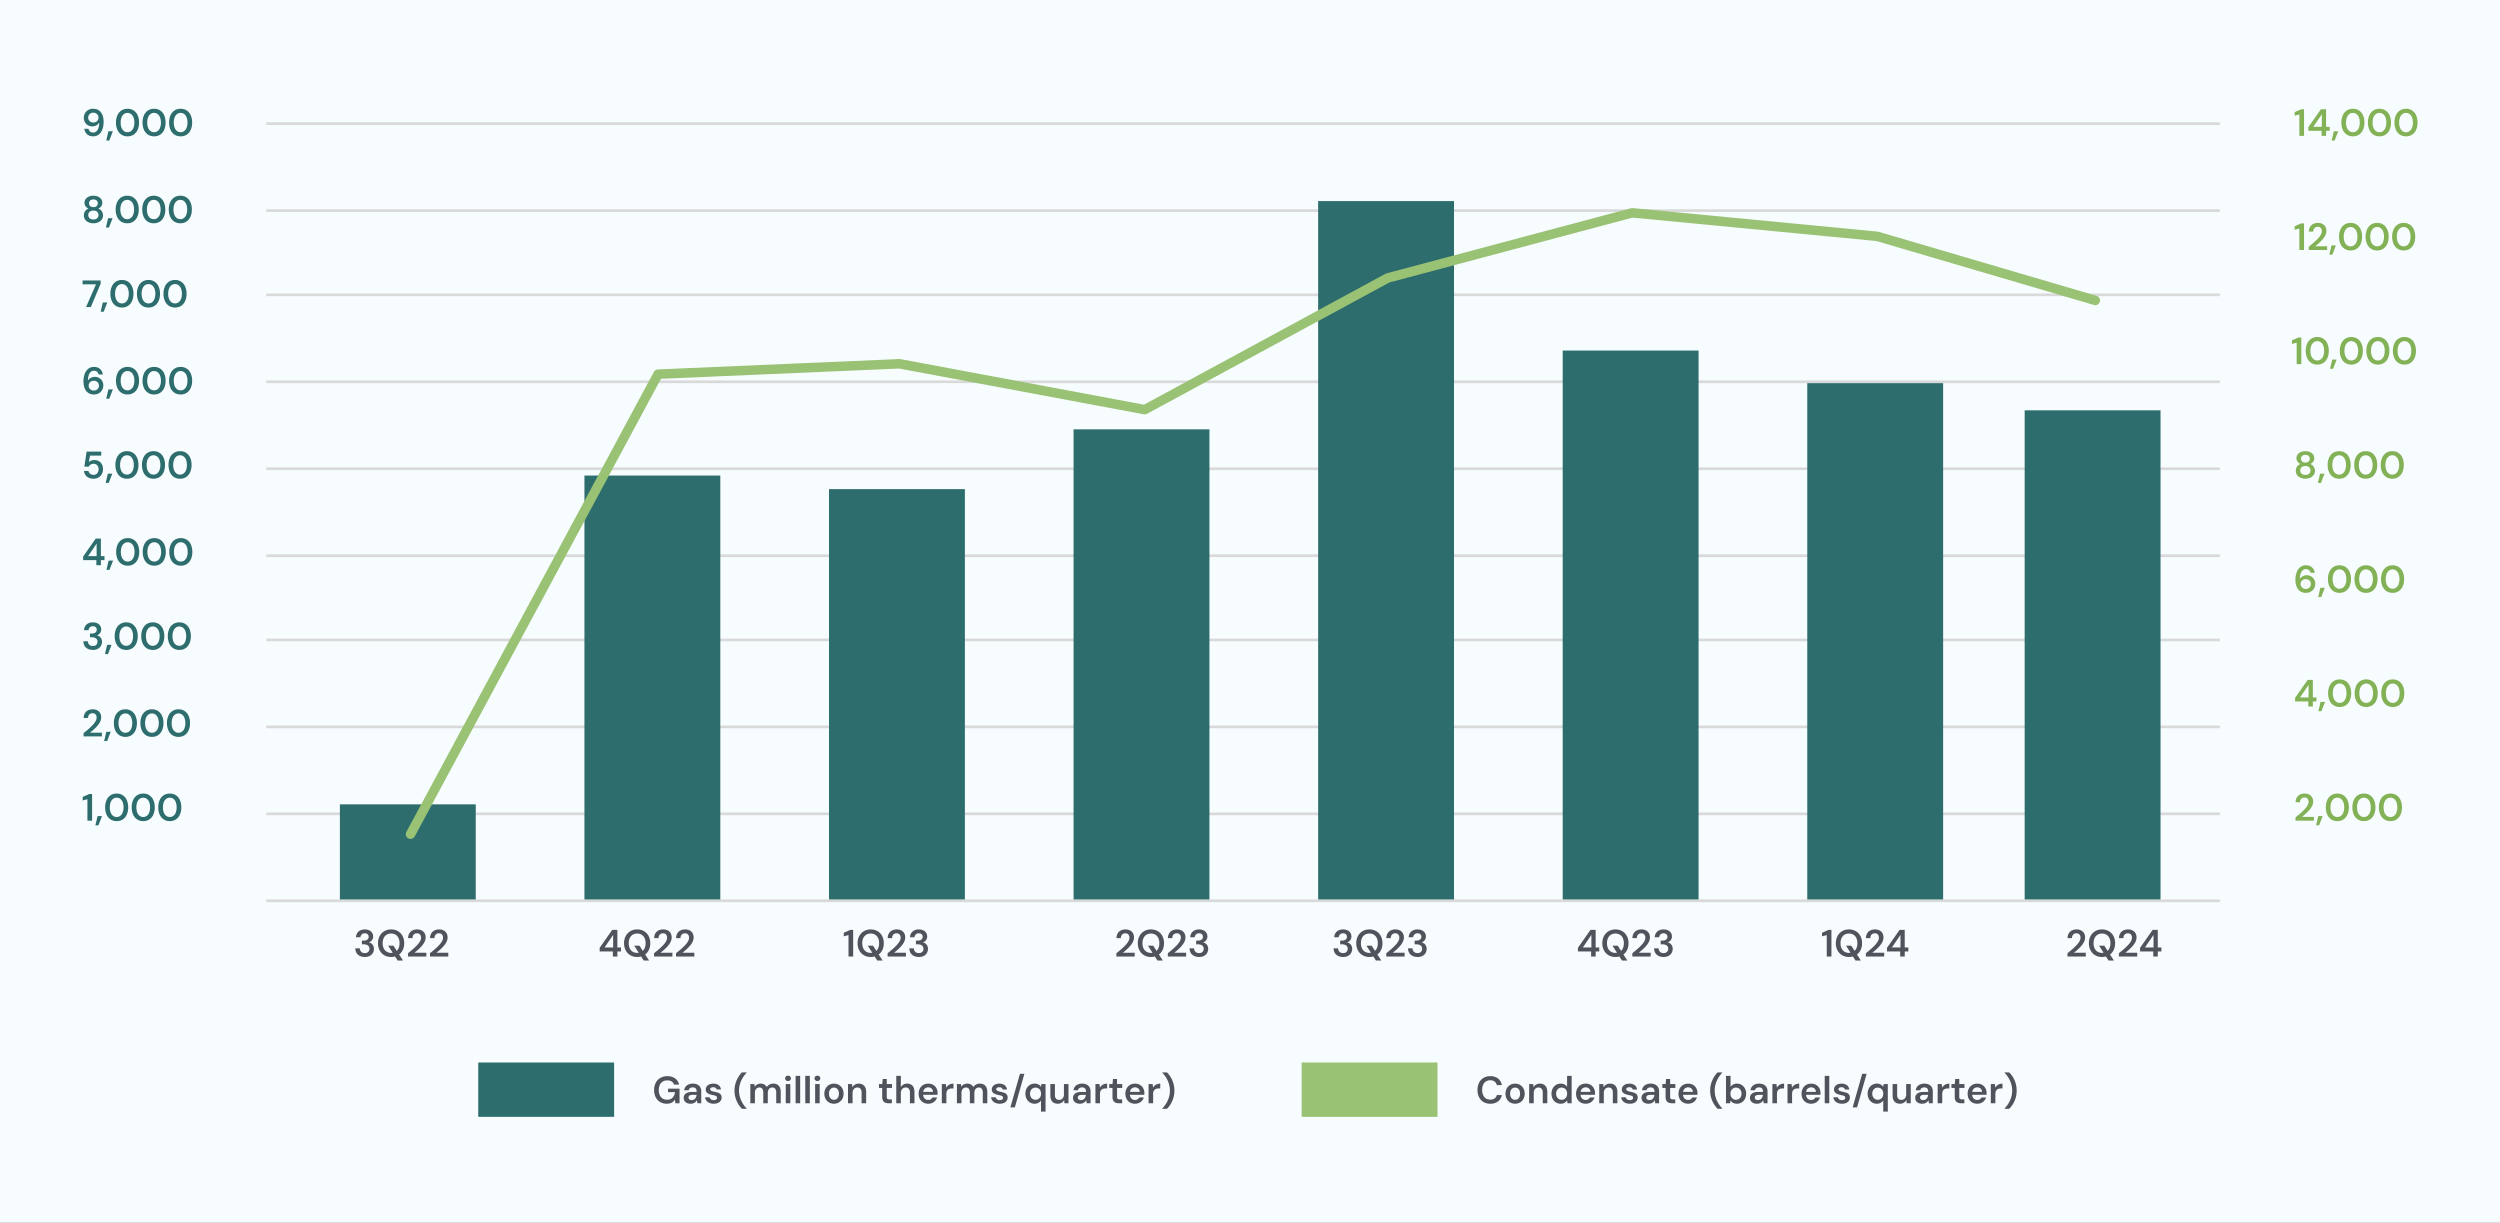 <svg xmlns="http://www.w3.org/2000/svg" xmlns:xlink="http://www.w3.org/1999/xlink" width="920" height="450" viewBox="0 0 920 450">
  <rect x="0" y="0" width="920" height="450" fill="#333333" stroke="none"/>
  <defs>
    <clipPath id="clip-Artboard_2">
      <rect width="920" height="450"/>
    </clipPath>
  </defs>
  <g id="Artboard_2" data-name="Artboard – 2" clip-path="url(#clip-Artboard_2)">
    <rect width="920" height="450" fill="#f7fdff"/>
    <g id="Group_174" data-name="Group 174" transform="translate(15.075 15)">
      <path id="Path_4747" data-name="Path 4747" d="M3139.924,6843h718.888" transform="translate(-3057 -6526.5)" fill="none" stroke="#d9d9d9" stroke-width="1"/>
      <path id="Path_4748" data-name="Path 4748" d="M3139.924,6843h718.888" transform="translate(-3057 -6558.5)" fill="none" stroke="#d9d9d9" stroke-width="1"/>
      <path id="Path_4749" data-name="Path 4749" d="M3139.924,6843h718.888" transform="translate(-3057 -6590.5)" fill="none" stroke="#d9d9d9" stroke-width="1"/>
      <path id="Path_4750" data-name="Path 4750" d="M3139.924,6843h718.888" transform="translate(-3057 -6622.5)" fill="none" stroke="#d9d9d9" stroke-width="1"/>
      <path id="Path_4751" data-name="Path 4751" d="M3139.924,6843h718.888" transform="translate(-3057 -6653.5)" fill="none" stroke="#d9d9d9" stroke-width="1"/>
      <path id="Path_4752" data-name="Path 4752" d="M3139.924,6843h718.888" transform="translate(-3057 -6717.5)" fill="none" stroke="#d9d9d9" stroke-width="1"/>
      <path id="Path_4753" data-name="Path 4753" d="M3139.924,6843h718.888" transform="translate(-3057 -6685.5)" fill="none" stroke="#d9d9d9" stroke-width="1"/>
      <path id="Path_4754" data-name="Path 4754" d="M3139.924,6843h718.888" transform="translate(-3057 -6749.5)" fill="none" stroke="#d9d9d9" stroke-width="1"/>
      <path id="Path_4755" data-name="Path 4755" d="M3139.924,6843h718.888" transform="translate(-3057 -6812.5)" fill="none" stroke="#d9d9d9" stroke-width="1"/>
      <path id="Path_4756" data-name="Path 4756" d="M3139.924,6843h718.888" transform="translate(-3057 -6780.5)" fill="none" stroke="#d9d9d9" stroke-width="1"/>
      <g id="Group_172" data-name="Group 172">
        <rect id="Rectangle_1194" data-name="Rectangle 1194" width="50" height="35" transform="translate(110 281)" fill="#2e6d6d"/>
        <rect id="Rectangle_1195" data-name="Rectangle 1195" width="50" height="156" transform="translate(200 160)" fill="#2e6d6d"/>
        <rect id="Rectangle_1196" data-name="Rectangle 1196" width="50" height="151" transform="translate(290 165)" fill="#2e6d6d"/>
        <rect id="Rectangle_1197" data-name="Rectangle 1197" width="50" height="173" transform="translate(380 143)" fill="#2e6d6d"/>
        <rect id="Rectangle_1198" data-name="Rectangle 1198" width="50" height="257" transform="translate(470 59)" fill="#2e6d6d"/>
        <rect id="Rectangle_1199" data-name="Rectangle 1199" width="50" height="202" transform="translate(560 114)" fill="#2e6d6d"/>
        <rect id="Rectangle_1200" data-name="Rectangle 1200" width="50" height="190" transform="translate(650 126)" fill="#2e6d6d"/>
        <rect id="Rectangle_1201" data-name="Rectangle 1201" width="50" height="180" transform="translate(730 136)" fill="#2e6d6d"/>
      </g>
      <path id="Path_4746" data-name="Path 4746" d="M3165.391,6855.986l91.092-169.292,88.864-3.824,90.236,16.879,89.443-48.47,89.931-23.966,90.17,8.657,80.263,23.59" transform="translate(-3029.391 -6564)" fill="none" stroke="#9ac274" stroke-linecap="round" stroke-linejoin="round" stroke-width="3.5"/>
      <path id="Path_4782" data-name="Path 4782" d="M4.172.168A4.285,4.285,0,0,1,2.436-.175a2.836,2.836,0,0,1-1.253-1.05,3.326,3.326,0,0,1-.5-1.785H2.338a1.95,1.95,0,0,0,.231.889,1.586,1.586,0,0,0,.623.63,1.952,1.952,0,0,0,.98.231A1.919,1.919,0,0,0,5.1-1.47a1.406,1.406,0,0,0,.581-.574,1.685,1.685,0,0,0,.2-.812,1.47,1.47,0,0,0-.266-.9A1.625,1.625,0,0,0,4.886-4.3a2.847,2.847,0,0,0-1.05-.182H3.108V-5.866h.728A2.087,2.087,0,0,0,5.1-6.223a1.21,1.21,0,0,0,.49-1.043,1.211,1.211,0,0,0-.371-.924,1.482,1.482,0,0,0-1.057-.35,1.509,1.509,0,0,0-1.127.42,1.582,1.582,0,0,0-.455,1.036H.924a3.083,3.083,0,0,1,.455-1.533,2.726,2.726,0,0,1,1.127-1,3.743,3.743,0,0,1,1.666-.35,3.666,3.666,0,0,1,1.68.35,2.526,2.526,0,0,1,1.043.938,2.435,2.435,0,0,1,.357,1.288,2.313,2.313,0,0,1-.21.994,2.168,2.168,0,0,1-.567.749,2.268,2.268,0,0,1-.833.441,2.392,2.392,0,0,1,.973.434,2.261,2.261,0,0,1,.672.819A2.582,2.582,0,0,1,7.532-2.8a2.944,2.944,0,0,1-.385,1.477A2.8,2.8,0,0,1,6.013-.238,3.821,3.821,0,0,1,4.172.168Zm12.082,1.3L12.768-3.99H14.7l3.542,5.46ZM13.846.168a4.843,4.843,0,0,1-2.5-.637,4.49,4.49,0,0,1-1.7-1.778A5.5,5.5,0,0,1,9.03-4.9a5.469,5.469,0,0,1,.616-2.639,4.54,4.54,0,0,1,1.7-1.785,4.8,4.8,0,0,1,2.5-.644,4.895,4.895,0,0,1,2.534.644,4.428,4.428,0,0,1,1.694,1.785,5.573,5.573,0,0,1,.6,2.639,5.6,5.6,0,0,1-.6,2.653A4.381,4.381,0,0,1,16.38-.469,4.937,4.937,0,0,1,13.846.168Zm.014-1.512A3.083,3.083,0,0,0,15.5-1.771,2.8,2.8,0,0,0,16.576-3a4.413,4.413,0,0,0,.378-1.9,4.413,4.413,0,0,0-.378-1.9A2.8,2.8,0,0,0,15.5-8.029a3.083,3.083,0,0,0-1.638-.427,3.083,3.083,0,0,0-1.638.427A2.838,2.838,0,0,0,11.137-6.8a4.344,4.344,0,0,0-.385,1.9A4.344,4.344,0,0,0,11.137-3a2.838,2.838,0,0,0,1.085,1.225A3.083,3.083,0,0,0,13.86-1.344ZM20.076,0V-1.218q.938-.742,1.792-1.484t1.54-1.47A7.354,7.354,0,0,0,24.486-5.6a2.754,2.754,0,0,0,.392-1.344,1.991,1.991,0,0,0-.154-.784,1.32,1.32,0,0,0-.483-.588,1.529,1.529,0,0,0-.875-.224,1.638,1.638,0,0,0-.9.238,1.464,1.464,0,0,0-.553.637,2.152,2.152,0,0,0-.182.9H20.1a3.554,3.554,0,0,1,.462-1.778,2.743,2.743,0,0,1,1.176-1.071,3.794,3.794,0,0,1,1.666-.357A3.633,3.633,0,0,1,25.1-9.6,2.591,2.591,0,0,1,26.18-8.582a3.067,3.067,0,0,1,.378,1.554,3.581,3.581,0,0,1-.245,1.3A5.346,5.346,0,0,1,25.634-4.5a10.569,10.569,0,0,1-.973,1.148q-.539.553-1.113,1.05t-1.106.917h4.382V0Zm8.078,0V-1.218q.938-.742,1.792-1.484t1.54-1.47A7.354,7.354,0,0,0,32.564-5.6a2.754,2.754,0,0,0,.392-1.344,1.991,1.991,0,0,0-.154-.784,1.32,1.32,0,0,0-.483-.588,1.529,1.529,0,0,0-.875-.224,1.638,1.638,0,0,0-.9.238,1.464,1.464,0,0,0-.553.637,2.152,2.152,0,0,0-.182.9H28.182a3.554,3.554,0,0,1,.462-1.778A2.743,2.743,0,0,1,29.82-9.611a3.794,3.794,0,0,1,1.666-.357A3.633,3.633,0,0,1,33.18-9.6a2.591,2.591,0,0,1,1.078,1.022,3.067,3.067,0,0,1,.378,1.554,3.581,3.581,0,0,1-.245,1.3A5.347,5.347,0,0,1,33.712-4.5a10.569,10.569,0,0,1-.973,1.148Q32.2-2.8,31.626-2.3t-1.106.917H34.9V0Z" transform="translate(115 337)" fill="#51535c"/>
      <path id="Path_4781" data-name="Path 4781" d="M5.46,0V-1.862H.6V-3.206L5.222-9.8h1.9v6.468h1.33v1.47H7.126V0ZM2.408-3.332h3.15v-4.62ZM16.8,1.47,13.314-3.99h1.932l3.542,5.46ZM14.392.168a4.843,4.843,0,0,1-2.5-.637,4.49,4.49,0,0,1-1.7-1.778A5.5,5.5,0,0,1,9.576-4.9a5.469,5.469,0,0,1,.616-2.639,4.54,4.54,0,0,1,1.7-1.785,4.8,4.8,0,0,1,2.5-.644,4.895,4.895,0,0,1,2.534.644A4.428,4.428,0,0,1,18.62-7.539a5.573,5.573,0,0,1,.6,2.639,5.6,5.6,0,0,1-.6,2.653A4.381,4.381,0,0,1,16.926-.469,4.937,4.937,0,0,1,14.392.168Zm.014-1.512a3.083,3.083,0,0,0,1.638-.427A2.8,2.8,0,0,0,17.122-3,4.413,4.413,0,0,0,17.5-4.9a4.413,4.413,0,0,0-.378-1.9,2.8,2.8,0,0,0-1.078-1.225,3.083,3.083,0,0,0-1.638-.427,3.083,3.083,0,0,0-1.638.427A2.838,2.838,0,0,0,11.683-6.8,4.344,4.344,0,0,0,11.3-4.9,4.344,4.344,0,0,0,11.683-3a2.838,2.838,0,0,0,1.085,1.225A3.083,3.083,0,0,0,14.406-1.344ZM20.622,0V-1.218Q21.56-1.96,22.414-2.7t1.54-1.47A7.354,7.354,0,0,0,25.032-5.6a2.754,2.754,0,0,0,.392-1.344,1.991,1.991,0,0,0-.154-.784,1.32,1.32,0,0,0-.483-.588,1.529,1.529,0,0,0-.875-.224,1.638,1.638,0,0,0-.9.238,1.464,1.464,0,0,0-.553.637,2.152,2.152,0,0,0-.182.9H20.65a3.554,3.554,0,0,1,.462-1.778,2.743,2.743,0,0,1,1.176-1.071,3.794,3.794,0,0,1,1.666-.357,3.633,3.633,0,0,1,1.694.364,2.591,2.591,0,0,1,1.078,1.022A3.067,3.067,0,0,1,27.1-7.028a3.581,3.581,0,0,1-.245,1.3A5.347,5.347,0,0,1,26.18-4.5a10.569,10.569,0,0,1-.973,1.148q-.539.553-1.113,1.05t-1.106.917H27.37V0ZM28.7,0V-1.218q.938-.742,1.792-1.484t1.54-1.47A7.354,7.354,0,0,0,33.11-5.6,2.754,2.754,0,0,0,33.5-6.944a1.991,1.991,0,0,0-.154-.784,1.32,1.32,0,0,0-.483-.588,1.529,1.529,0,0,0-.875-.224,1.638,1.638,0,0,0-.9.238,1.464,1.464,0,0,0-.553.637,2.152,2.152,0,0,0-.182.9H28.728A3.554,3.554,0,0,1,29.19-8.54a2.743,2.743,0,0,1,1.176-1.071,3.794,3.794,0,0,1,1.666-.357,3.633,3.633,0,0,1,1.694.364A2.591,2.591,0,0,1,34.8-8.582a3.067,3.067,0,0,1,.378,1.554,3.581,3.581,0,0,1-.245,1.3A5.347,5.347,0,0,1,34.258-4.5a10.569,10.569,0,0,1-.973,1.148q-.539.553-1.113,1.05t-1.106.917h4.382V0Z" transform="translate(205 337)" fill="#51535c"/>
      <path id="Path_4780" data-name="Path 4780" d="M2.17,0V-7.882L.434-7.434v-1.3L2.842-9.8h1.05V0ZM12.74,1.47,9.254-3.99h1.932l3.542,5.46ZM10.332.168a4.843,4.843,0,0,1-2.5-.637,4.49,4.49,0,0,1-1.7-1.778A5.5,5.5,0,0,1,5.516-4.9a5.469,5.469,0,0,1,.616-2.639,4.54,4.54,0,0,1,1.7-1.785,4.8,4.8,0,0,1,2.5-.644,4.895,4.895,0,0,1,2.534.644A4.428,4.428,0,0,1,14.56-7.539a5.573,5.573,0,0,1,.6,2.639,5.6,5.6,0,0,1-.6,2.653A4.381,4.381,0,0,1,12.866-.469,4.937,4.937,0,0,1,10.332.168Zm.014-1.512a3.083,3.083,0,0,0,1.638-.427A2.8,2.8,0,0,0,13.062-3a4.413,4.413,0,0,0,.378-1.9,4.413,4.413,0,0,0-.378-1.9,2.8,2.8,0,0,0-1.078-1.225,3.083,3.083,0,0,0-1.638-.427,3.083,3.083,0,0,0-1.638.427A2.838,2.838,0,0,0,7.623-6.8a4.344,4.344,0,0,0-.385,1.9A4.344,4.344,0,0,0,7.623-3,2.838,2.838,0,0,0,8.708-1.771,3.083,3.083,0,0,0,10.346-1.344ZM16.562,0V-1.218Q17.5-1.96,18.354-2.7t1.54-1.47A7.354,7.354,0,0,0,20.972-5.6a2.754,2.754,0,0,0,.392-1.344,1.991,1.991,0,0,0-.154-.784,1.32,1.32,0,0,0-.483-.588,1.529,1.529,0,0,0-.875-.224,1.638,1.638,0,0,0-.9.238,1.464,1.464,0,0,0-.553.637,2.152,2.152,0,0,0-.182.9H16.59a3.554,3.554,0,0,1,.462-1.778,2.743,2.743,0,0,1,1.176-1.071,3.794,3.794,0,0,1,1.666-.357,3.633,3.633,0,0,1,1.694.364,2.591,2.591,0,0,1,1.078,1.022,3.067,3.067,0,0,1,.378,1.554,3.581,3.581,0,0,1-.245,1.3A5.346,5.346,0,0,1,22.12-4.5a10.569,10.569,0,0,1-.973,1.148q-.539.553-1.113,1.05t-1.106.917H23.31V0ZM28.056.168A4.285,4.285,0,0,1,26.32-.175a2.836,2.836,0,0,1-1.253-1.05,3.326,3.326,0,0,1-.5-1.785h1.652a1.95,1.95,0,0,0,.231.889,1.586,1.586,0,0,0,.623.63,1.952,1.952,0,0,0,.98.231,1.919,1.919,0,0,0,.931-.21,1.406,1.406,0,0,0,.581-.574,1.685,1.685,0,0,0,.2-.812,1.47,1.47,0,0,0-.266-.9A1.625,1.625,0,0,0,28.77-4.3a2.847,2.847,0,0,0-1.05-.182h-.728V-5.866h.728a2.087,2.087,0,0,0,1.26-.357,1.21,1.21,0,0,0,.49-1.043A1.211,1.211,0,0,0,29.1-8.19a1.482,1.482,0,0,0-1.057-.35,1.509,1.509,0,0,0-1.127.42,1.582,1.582,0,0,0-.455,1.036H24.808a3.083,3.083,0,0,1,.455-1.533,2.726,2.726,0,0,1,1.127-1,3.743,3.743,0,0,1,1.666-.35,3.666,3.666,0,0,1,1.68.35,2.526,2.526,0,0,1,1.043.938,2.435,2.435,0,0,1,.357,1.288,2.313,2.313,0,0,1-.21.994,2.168,2.168,0,0,1-.567.749,2.268,2.268,0,0,1-.833.441,2.392,2.392,0,0,1,.973.434,2.261,2.261,0,0,1,.672.819A2.582,2.582,0,0,1,31.416-2.8a2.944,2.944,0,0,1-.385,1.477A2.8,2.8,0,0,1,29.9-.238,3.821,3.821,0,0,1,28.056.168Z" transform="translate(295 337)" fill="#51535c"/>
      <path id="Path_4779" data-name="Path 4779" d="M.756,0V-1.218Q1.694-1.96,2.548-2.7t1.54-1.47A7.354,7.354,0,0,0,5.166-5.6a2.754,2.754,0,0,0,.392-1.344A1.991,1.991,0,0,0,5.4-7.728a1.32,1.32,0,0,0-.483-.588,1.529,1.529,0,0,0-.875-.224,1.638,1.638,0,0,0-.9.238,1.464,1.464,0,0,0-.553.637,2.152,2.152,0,0,0-.182.9H.784A3.554,3.554,0,0,1,1.246-8.54,2.743,2.743,0,0,1,2.422-9.611a3.794,3.794,0,0,1,1.666-.357A3.633,3.633,0,0,1,5.782-9.6,2.591,2.591,0,0,1,6.86-8.582a3.067,3.067,0,0,1,.378,1.554,3.581,3.581,0,0,1-.245,1.3A5.347,5.347,0,0,1,6.314-4.5a10.569,10.569,0,0,1-.973,1.148Q4.8-2.8,4.228-2.3t-1.106.917H7.5V0ZM15.862,1.47,12.376-3.99h1.932L17.85,1.47ZM13.454.168a4.843,4.843,0,0,1-2.5-.637,4.49,4.49,0,0,1-1.7-1.778A5.5,5.5,0,0,1,8.638-4.9a5.469,5.469,0,0,1,.616-2.639,4.54,4.54,0,0,1,1.7-1.785,4.8,4.8,0,0,1,2.5-.644,4.895,4.895,0,0,1,2.534.644,4.428,4.428,0,0,1,1.694,1.785,5.573,5.573,0,0,1,.6,2.639,5.6,5.6,0,0,1-.6,2.653A4.381,4.381,0,0,1,15.988-.469,4.937,4.937,0,0,1,13.454.168Zm.014-1.512a3.083,3.083,0,0,0,1.638-.427A2.8,2.8,0,0,0,16.184-3a4.413,4.413,0,0,0,.378-1.9,4.413,4.413,0,0,0-.378-1.9,2.8,2.8,0,0,0-1.078-1.225,3.083,3.083,0,0,0-1.638-.427,3.083,3.083,0,0,0-1.638.427A2.838,2.838,0,0,0,10.745-6.8a4.344,4.344,0,0,0-.385,1.9A4.344,4.344,0,0,0,10.745-3,2.838,2.838,0,0,0,11.83-1.771,3.083,3.083,0,0,0,13.468-1.344ZM19.684,0V-1.218q.938-.742,1.792-1.484t1.54-1.47A7.354,7.354,0,0,0,24.094-5.6a2.754,2.754,0,0,0,.392-1.344,1.991,1.991,0,0,0-.154-.784,1.32,1.32,0,0,0-.483-.588,1.529,1.529,0,0,0-.875-.224,1.638,1.638,0,0,0-.9.238,1.464,1.464,0,0,0-.553.637,2.152,2.152,0,0,0-.182.9H19.712a3.554,3.554,0,0,1,.462-1.778A2.743,2.743,0,0,1,21.35-9.611a3.794,3.794,0,0,1,1.666-.357A3.633,3.633,0,0,1,24.71-9.6a2.591,2.591,0,0,1,1.078,1.022,3.067,3.067,0,0,1,.378,1.554,3.581,3.581,0,0,1-.245,1.3A5.347,5.347,0,0,1,25.242-4.5a10.569,10.569,0,0,1-.973,1.148Q23.73-2.8,23.156-2.3t-1.106.917h4.382V0ZM31.178.168a4.285,4.285,0,0,1-1.736-.343,2.836,2.836,0,0,1-1.253-1.05,3.326,3.326,0,0,1-.5-1.785h1.652a1.95,1.95,0,0,0,.231.889,1.586,1.586,0,0,0,.623.63,1.952,1.952,0,0,0,.98.231,1.919,1.919,0,0,0,.931-.21,1.406,1.406,0,0,0,.581-.574,1.685,1.685,0,0,0,.2-.812,1.47,1.47,0,0,0-.266-.9,1.625,1.625,0,0,0-.728-.539,2.847,2.847,0,0,0-1.05-.182h-.728V-5.866h.728a2.087,2.087,0,0,0,1.26-.357,1.21,1.21,0,0,0,.49-1.043,1.211,1.211,0,0,0-.371-.924,1.482,1.482,0,0,0-1.057-.35,1.509,1.509,0,0,0-1.127.42,1.582,1.582,0,0,0-.455,1.036H27.93a3.083,3.083,0,0,1,.455-1.533,2.726,2.726,0,0,1,1.127-1,3.743,3.743,0,0,1,1.666-.35,3.666,3.666,0,0,1,1.68.35A2.526,2.526,0,0,1,33.9-8.68a2.435,2.435,0,0,1,.357,1.288,2.313,2.313,0,0,1-.21.994,2.168,2.168,0,0,1-.567.749,2.268,2.268,0,0,1-.833.441,2.392,2.392,0,0,1,.973.434,2.261,2.261,0,0,1,.672.819A2.582,2.582,0,0,1,34.538-2.8a2.944,2.944,0,0,1-.385,1.477A2.8,2.8,0,0,1,33.019-.238,3.821,3.821,0,0,1,31.178.168Z" transform="translate(395 337)" fill="#51535c"/>
      <path id="Path_4778" data-name="Path 4778" d="M4.172.168A4.285,4.285,0,0,1,2.436-.175a2.836,2.836,0,0,1-1.253-1.05,3.326,3.326,0,0,1-.5-1.785H2.338a1.95,1.95,0,0,0,.231.889,1.586,1.586,0,0,0,.623.63,1.952,1.952,0,0,0,.98.231A1.919,1.919,0,0,0,5.1-1.47a1.406,1.406,0,0,0,.581-.574,1.685,1.685,0,0,0,.2-.812,1.47,1.47,0,0,0-.266-.9A1.625,1.625,0,0,0,4.886-4.3a2.847,2.847,0,0,0-1.05-.182H3.108V-5.866h.728A2.087,2.087,0,0,0,5.1-6.223a1.21,1.21,0,0,0,.49-1.043,1.211,1.211,0,0,0-.371-.924,1.482,1.482,0,0,0-1.057-.35,1.509,1.509,0,0,0-1.127.42,1.582,1.582,0,0,0-.455,1.036H.924a3.083,3.083,0,0,1,.455-1.533,2.726,2.726,0,0,1,1.127-1,3.743,3.743,0,0,1,1.666-.35,3.666,3.666,0,0,1,1.68.35,2.526,2.526,0,0,1,1.043.938,2.435,2.435,0,0,1,.357,1.288,2.313,2.313,0,0,1-.21.994,2.168,2.168,0,0,1-.567.749,2.268,2.268,0,0,1-.833.441,2.392,2.392,0,0,1,.973.434,2.261,2.261,0,0,1,.672.819A2.582,2.582,0,0,1,7.532-2.8a2.944,2.944,0,0,1-.385,1.477A2.8,2.8,0,0,1,6.013-.238,3.821,3.821,0,0,1,4.172.168Zm12.082,1.3L12.768-3.99H14.7l3.542,5.46ZM13.846.168a4.843,4.843,0,0,1-2.5-.637,4.49,4.49,0,0,1-1.7-1.778A5.5,5.5,0,0,1,9.03-4.9a5.469,5.469,0,0,1,.616-2.639,4.54,4.54,0,0,1,1.7-1.785,4.8,4.8,0,0,1,2.5-.644,4.895,4.895,0,0,1,2.534.644,4.428,4.428,0,0,1,1.694,1.785,5.573,5.573,0,0,1,.6,2.639,5.6,5.6,0,0,1-.6,2.653A4.381,4.381,0,0,1,16.38-.469,4.937,4.937,0,0,1,13.846.168Zm.014-1.512A3.083,3.083,0,0,0,15.5-1.771,2.8,2.8,0,0,0,16.576-3a4.413,4.413,0,0,0,.378-1.9,4.413,4.413,0,0,0-.378-1.9A2.8,2.8,0,0,0,15.5-8.029a3.083,3.083,0,0,0-1.638-.427,3.083,3.083,0,0,0-1.638.427A2.838,2.838,0,0,0,11.137-6.8a4.344,4.344,0,0,0-.385,1.9A4.344,4.344,0,0,0,11.137-3a2.838,2.838,0,0,0,1.085,1.225A3.083,3.083,0,0,0,13.86-1.344ZM20.076,0V-1.218q.938-.742,1.792-1.484t1.54-1.47A7.354,7.354,0,0,0,24.486-5.6a2.754,2.754,0,0,0,.392-1.344,1.991,1.991,0,0,0-.154-.784,1.32,1.32,0,0,0-.483-.588,1.529,1.529,0,0,0-.875-.224,1.638,1.638,0,0,0-.9.238,1.464,1.464,0,0,0-.553.637,2.152,2.152,0,0,0-.182.9H20.1a3.554,3.554,0,0,1,.462-1.778,2.743,2.743,0,0,1,1.176-1.071,3.794,3.794,0,0,1,1.666-.357A3.633,3.633,0,0,1,25.1-9.6,2.591,2.591,0,0,1,26.18-8.582a3.067,3.067,0,0,1,.378,1.554,3.581,3.581,0,0,1-.245,1.3A5.346,5.346,0,0,1,25.634-4.5a10.569,10.569,0,0,1-.973,1.148q-.539.553-1.113,1.05t-1.106.917h4.382V0ZM31.57.168a4.285,4.285,0,0,1-1.736-.343,2.836,2.836,0,0,1-1.253-1.05,3.326,3.326,0,0,1-.5-1.785h1.652a1.95,1.95,0,0,0,.231.889,1.586,1.586,0,0,0,.623.63,1.952,1.952,0,0,0,.98.231,1.919,1.919,0,0,0,.931-.21,1.406,1.406,0,0,0,.581-.574,1.685,1.685,0,0,0,.2-.812,1.47,1.47,0,0,0-.266-.9,1.625,1.625,0,0,0-.728-.539,2.847,2.847,0,0,0-1.05-.182h-.728V-5.866h.728a2.087,2.087,0,0,0,1.26-.357,1.21,1.21,0,0,0,.49-1.043,1.211,1.211,0,0,0-.371-.924,1.482,1.482,0,0,0-1.057-.35,1.509,1.509,0,0,0-1.127.42,1.582,1.582,0,0,0-.455,1.036H28.322a3.083,3.083,0,0,1,.455-1.533,2.726,2.726,0,0,1,1.127-1,3.743,3.743,0,0,1,1.666-.35,3.666,3.666,0,0,1,1.68.35,2.526,2.526,0,0,1,1.043.938,2.435,2.435,0,0,1,.357,1.288,2.313,2.313,0,0,1-.21.994,2.168,2.168,0,0,1-.567.749,2.268,2.268,0,0,1-.833.441,2.392,2.392,0,0,1,.973.434,2.261,2.261,0,0,1,.672.819A2.582,2.582,0,0,1,34.93-2.8a2.944,2.944,0,0,1-.385,1.477A2.8,2.8,0,0,1,33.411-.238,3.821,3.821,0,0,1,31.57.168Z" transform="translate(475 337)" fill="#51535c"/>
      <path id="Path_4777" data-name="Path 4777" d="M5.46,0V-1.862H.6V-3.206L5.222-9.8h1.9v6.468h1.33v1.47H7.126V0ZM2.408-3.332h3.15v-4.62ZM16.8,1.47,13.314-3.99h1.932l3.542,5.46ZM14.392.168a4.843,4.843,0,0,1-2.5-.637,4.49,4.49,0,0,1-1.7-1.778A5.5,5.5,0,0,1,9.576-4.9a5.469,5.469,0,0,1,.616-2.639,4.54,4.54,0,0,1,1.7-1.785,4.8,4.8,0,0,1,2.5-.644,4.895,4.895,0,0,1,2.534.644A4.428,4.428,0,0,1,18.62-7.539a5.573,5.573,0,0,1,.6,2.639,5.6,5.6,0,0,1-.6,2.653A4.381,4.381,0,0,1,16.926-.469,4.937,4.937,0,0,1,14.392.168Zm.014-1.512a3.083,3.083,0,0,0,1.638-.427A2.8,2.8,0,0,0,17.122-3,4.413,4.413,0,0,0,17.5-4.9a4.413,4.413,0,0,0-.378-1.9,2.8,2.8,0,0,0-1.078-1.225,3.083,3.083,0,0,0-1.638-.427,3.083,3.083,0,0,0-1.638.427A2.838,2.838,0,0,0,11.683-6.8,4.344,4.344,0,0,0,11.3-4.9,4.344,4.344,0,0,0,11.683-3a2.838,2.838,0,0,0,1.085,1.225A3.083,3.083,0,0,0,14.406-1.344ZM20.622,0V-1.218Q21.56-1.96,22.414-2.7t1.54-1.47A7.354,7.354,0,0,0,25.032-5.6a2.754,2.754,0,0,0,.392-1.344,1.991,1.991,0,0,0-.154-.784,1.32,1.32,0,0,0-.483-.588,1.529,1.529,0,0,0-.875-.224,1.638,1.638,0,0,0-.9.238,1.464,1.464,0,0,0-.553.637,2.152,2.152,0,0,0-.182.9H20.65a3.554,3.554,0,0,1,.462-1.778,2.743,2.743,0,0,1,1.176-1.071,3.794,3.794,0,0,1,1.666-.357,3.633,3.633,0,0,1,1.694.364,2.591,2.591,0,0,1,1.078,1.022A3.067,3.067,0,0,1,27.1-7.028a3.581,3.581,0,0,1-.245,1.3A5.347,5.347,0,0,1,26.18-4.5a10.569,10.569,0,0,1-.973,1.148q-.539.553-1.113,1.05t-1.106.917H27.37V0ZM32.116.168A4.285,4.285,0,0,1,30.38-.175a2.836,2.836,0,0,1-1.253-1.05,3.326,3.326,0,0,1-.5-1.785h1.652a1.95,1.95,0,0,0,.231.889,1.586,1.586,0,0,0,.623.63,1.952,1.952,0,0,0,.98.231,1.919,1.919,0,0,0,.931-.21,1.406,1.406,0,0,0,.581-.574,1.685,1.685,0,0,0,.2-.812,1.47,1.47,0,0,0-.266-.9A1.625,1.625,0,0,0,32.83-4.3a2.847,2.847,0,0,0-1.05-.182h-.728V-5.866h.728a2.087,2.087,0,0,0,1.26-.357,1.21,1.21,0,0,0,.49-1.043,1.211,1.211,0,0,0-.371-.924A1.482,1.482,0,0,0,32.1-8.54a1.509,1.509,0,0,0-1.127.42,1.582,1.582,0,0,0-.455,1.036H28.868a3.083,3.083,0,0,1,.455-1.533,2.726,2.726,0,0,1,1.127-1,3.743,3.743,0,0,1,1.666-.35,3.666,3.666,0,0,1,1.68.35,2.526,2.526,0,0,1,1.043.938A2.435,2.435,0,0,1,35.2-7.392a2.313,2.313,0,0,1-.21.994,2.168,2.168,0,0,1-.567.749,2.268,2.268,0,0,1-.833.441,2.392,2.392,0,0,1,.973.434,2.261,2.261,0,0,1,.672.819A2.582,2.582,0,0,1,35.476-2.8a2.944,2.944,0,0,1-.385,1.477A2.8,2.8,0,0,1,33.957-.238,3.821,3.821,0,0,1,32.116.168Z" transform="translate(565 337)" fill="#51535c"/>
      <path id="Path_4776" data-name="Path 4776" d="M2.17,0V-7.882L.434-7.434v-1.3L2.842-9.8h1.05V0ZM12.74,1.47,9.254-3.99h1.932l3.542,5.46ZM10.332.168a4.843,4.843,0,0,1-2.5-.637,4.49,4.49,0,0,1-1.7-1.778A5.5,5.5,0,0,1,5.516-4.9a5.469,5.469,0,0,1,.616-2.639,4.54,4.54,0,0,1,1.7-1.785,4.8,4.8,0,0,1,2.5-.644,4.895,4.895,0,0,1,2.534.644A4.428,4.428,0,0,1,14.56-7.539a5.573,5.573,0,0,1,.6,2.639,5.6,5.6,0,0,1-.6,2.653A4.381,4.381,0,0,1,12.866-.469,4.937,4.937,0,0,1,10.332.168Zm.014-1.512a3.083,3.083,0,0,0,1.638-.427A2.8,2.8,0,0,0,13.062-3a4.413,4.413,0,0,0,.378-1.9,4.413,4.413,0,0,0-.378-1.9,2.8,2.8,0,0,0-1.078-1.225,3.083,3.083,0,0,0-1.638-.427,3.083,3.083,0,0,0-1.638.427A2.838,2.838,0,0,0,7.623-6.8a4.344,4.344,0,0,0-.385,1.9A4.344,4.344,0,0,0,7.623-3,2.838,2.838,0,0,0,8.708-1.771,3.083,3.083,0,0,0,10.346-1.344ZM16.562,0V-1.218Q17.5-1.96,18.354-2.7t1.54-1.47A7.354,7.354,0,0,0,20.972-5.6a2.754,2.754,0,0,0,.392-1.344,1.991,1.991,0,0,0-.154-.784,1.32,1.32,0,0,0-.483-.588,1.529,1.529,0,0,0-.875-.224,1.638,1.638,0,0,0-.9.238,1.464,1.464,0,0,0-.553.637,2.152,2.152,0,0,0-.182.9H16.59a3.554,3.554,0,0,1,.462-1.778,2.743,2.743,0,0,1,1.176-1.071,3.794,3.794,0,0,1,1.666-.357,3.633,3.633,0,0,1,1.694.364,2.591,2.591,0,0,1,1.078,1.022,3.067,3.067,0,0,1,.378,1.554,3.581,3.581,0,0,1-.245,1.3A5.346,5.346,0,0,1,22.12-4.5a10.569,10.569,0,0,1-.973,1.148q-.539.553-1.113,1.05t-1.106.917H23.31V0ZM29.2,0V-1.862H24.346V-3.206L28.966-9.8h1.9v6.468H32.2v1.47H30.87V0ZM26.152-3.332H29.3v-4.62Z" transform="translate(655 337)" fill="#51535c"/>
      <path id="Path_4775" data-name="Path 4775" d="M.756,0V-1.218Q1.694-1.96,2.548-2.7t1.54-1.47A7.354,7.354,0,0,0,5.166-5.6a2.754,2.754,0,0,0,.392-1.344A1.991,1.991,0,0,0,5.4-7.728a1.32,1.32,0,0,0-.483-.588,1.529,1.529,0,0,0-.875-.224,1.638,1.638,0,0,0-.9.238,1.464,1.464,0,0,0-.553.637,2.152,2.152,0,0,0-.182.9H.784A3.554,3.554,0,0,1,1.246-8.54,2.743,2.743,0,0,1,2.422-9.611a3.794,3.794,0,0,1,1.666-.357A3.633,3.633,0,0,1,5.782-9.6,2.591,2.591,0,0,1,6.86-8.582a3.067,3.067,0,0,1,.378,1.554,3.581,3.581,0,0,1-.245,1.3A5.347,5.347,0,0,1,6.314-4.5a10.569,10.569,0,0,1-.973,1.148Q4.8-2.8,4.228-2.3t-1.106.917H7.5V0ZM15.862,1.47,12.376-3.99h1.932L17.85,1.47ZM13.454.168a4.843,4.843,0,0,1-2.5-.637,4.49,4.49,0,0,1-1.7-1.778A5.5,5.5,0,0,1,8.638-4.9a5.469,5.469,0,0,1,.616-2.639,4.54,4.54,0,0,1,1.7-1.785,4.8,4.8,0,0,1,2.5-.644,4.895,4.895,0,0,1,2.534.644,4.428,4.428,0,0,1,1.694,1.785,5.573,5.573,0,0,1,.6,2.639,5.6,5.6,0,0,1-.6,2.653A4.381,4.381,0,0,1,15.988-.469,4.937,4.937,0,0,1,13.454.168Zm.014-1.512a3.083,3.083,0,0,0,1.638-.427A2.8,2.8,0,0,0,16.184-3a4.413,4.413,0,0,0,.378-1.9,4.413,4.413,0,0,0-.378-1.9,2.8,2.8,0,0,0-1.078-1.225,3.083,3.083,0,0,0-1.638-.427,3.083,3.083,0,0,0-1.638.427A2.838,2.838,0,0,0,10.745-6.8a4.344,4.344,0,0,0-.385,1.9A4.344,4.344,0,0,0,10.745-3,2.838,2.838,0,0,0,11.83-1.771,3.083,3.083,0,0,0,13.468-1.344ZM19.684,0V-1.218q.938-.742,1.792-1.484t1.54-1.47A7.354,7.354,0,0,0,24.094-5.6a2.754,2.754,0,0,0,.392-1.344,1.991,1.991,0,0,0-.154-.784,1.32,1.32,0,0,0-.483-.588,1.529,1.529,0,0,0-.875-.224,1.638,1.638,0,0,0-.9.238,1.464,1.464,0,0,0-.553.637,2.152,2.152,0,0,0-.182.9H19.712a3.554,3.554,0,0,1,.462-1.778A2.743,2.743,0,0,1,21.35-9.611a3.794,3.794,0,0,1,1.666-.357A3.633,3.633,0,0,1,24.71-9.6a2.591,2.591,0,0,1,1.078,1.022,3.067,3.067,0,0,1,.378,1.554,3.581,3.581,0,0,1-.245,1.3A5.347,5.347,0,0,1,25.242-4.5a10.569,10.569,0,0,1-.973,1.148Q23.73-2.8,23.156-2.3t-1.106.917h4.382V0ZM32.326,0V-1.862H27.468V-3.206L32.088-9.8h1.9v6.468h1.33v1.47h-1.33V0ZM29.274-3.332h3.15v-4.62Z" transform="translate(745 337)" fill="#51535c"/>
    </g>
    <g id="Group_173" data-name="Group 173" transform="translate(7 15)">
      <path id="Path_4757" data-name="Path 4757" d="M2.17,0V-7.882L.434-7.434v-1.3L2.842-9.8h1.05V0ZM5.11,1.722l.8-3.416H7.546L6.216,1.722ZM12.95.168a4.008,4.008,0,0,1-2.282-.637A4.092,4.092,0,0,1,9.2-2.247,6.437,6.437,0,0,1,8.694-4.9,6.437,6.437,0,0,1,9.2-7.553a4.092,4.092,0,0,1,1.463-1.778,4.008,4.008,0,0,1,2.282-.637,3.949,3.949,0,0,1,2.261.637,4.11,4.11,0,0,1,1.456,1.778A6.437,6.437,0,0,1,17.178-4.9a6.437,6.437,0,0,1-.511,2.653A4.11,4.11,0,0,1,15.211-.469,3.949,3.949,0,0,1,12.95.168Zm-.014-1.512a2.147,2.147,0,0,0,1.316-.427A2.727,2.727,0,0,0,15.141-3a5.181,5.181,0,0,0,.315-1.9,5.181,5.181,0,0,0-.315-1.9,2.727,2.727,0,0,0-.889-1.225,2.147,2.147,0,0,0-1.316-.427,2.147,2.147,0,0,0-1.316.427A2.727,2.727,0,0,0,10.731-6.8a5.181,5.181,0,0,0-.315,1.9A5.181,5.181,0,0,0,10.731-3a2.727,2.727,0,0,0,.889,1.225A2.147,2.147,0,0,0,12.936-1.344ZM22.722.168A4.008,4.008,0,0,1,20.44-.469a4.092,4.092,0,0,1-1.463-1.778A6.437,6.437,0,0,1,18.466-4.9a6.437,6.437,0,0,1,.511-2.653A4.092,4.092,0,0,1,20.44-9.331a4.008,4.008,0,0,1,2.282-.637,3.949,3.949,0,0,1,2.261.637,4.11,4.11,0,0,1,1.456,1.778A6.437,6.437,0,0,1,26.95-4.9a6.437,6.437,0,0,1-.511,2.653A4.11,4.11,0,0,1,24.983-.469,3.949,3.949,0,0,1,22.722.168Zm-.014-1.512a2.147,2.147,0,0,0,1.316-.427A2.727,2.727,0,0,0,24.913-3a5.181,5.181,0,0,0,.315-1.9,5.181,5.181,0,0,0-.315-1.9,2.727,2.727,0,0,0-.889-1.225,2.147,2.147,0,0,0-1.316-.427,2.147,2.147,0,0,0-1.316.427A2.727,2.727,0,0,0,20.5-6.8a5.181,5.181,0,0,0-.315,1.9A5.181,5.181,0,0,0,20.5-3a2.727,2.727,0,0,0,.889,1.225A2.147,2.147,0,0,0,22.708-1.344ZM32.494.168a4.008,4.008,0,0,1-2.282-.637,4.092,4.092,0,0,1-1.463-1.778A6.437,6.437,0,0,1,28.238-4.9a6.437,6.437,0,0,1,.511-2.653,4.092,4.092,0,0,1,1.463-1.778,4.008,4.008,0,0,1,2.282-.637,3.949,3.949,0,0,1,2.261.637,4.11,4.11,0,0,1,1.456,1.778A6.437,6.437,0,0,1,36.722-4.9a6.437,6.437,0,0,1-.511,2.653A4.11,4.11,0,0,1,34.755-.469,3.949,3.949,0,0,1,32.494.168ZM32.48-1.344A2.147,2.147,0,0,0,33.8-1.771,2.727,2.727,0,0,0,34.685-3,5.181,5.181,0,0,0,35-4.9a5.181,5.181,0,0,0-.315-1.9A2.727,2.727,0,0,0,33.8-8.029a2.147,2.147,0,0,0-1.316-.427,2.147,2.147,0,0,0-1.316.427A2.727,2.727,0,0,0,30.275-6.8a5.181,5.181,0,0,0-.315,1.9A5.181,5.181,0,0,0,30.275-3a2.727,2.727,0,0,0,.889,1.225A2.147,2.147,0,0,0,32.48-1.344Z" transform="translate(23 287)" fill="#2e6d6d"/>
      <path id="Path_4758" data-name="Path 4758" d="M.756,0V-1.218Q1.694-1.96,2.548-2.7t1.54-1.47A7.354,7.354,0,0,0,5.166-5.6a2.754,2.754,0,0,0,.392-1.344A1.991,1.991,0,0,0,5.4-7.728a1.32,1.32,0,0,0-.483-.588,1.529,1.529,0,0,0-.875-.224,1.638,1.638,0,0,0-.9.238,1.464,1.464,0,0,0-.553.637,2.152,2.152,0,0,0-.182.9H.784A3.554,3.554,0,0,1,1.246-8.54,2.743,2.743,0,0,1,2.422-9.611a3.794,3.794,0,0,1,1.666-.357A3.633,3.633,0,0,1,5.782-9.6,2.591,2.591,0,0,1,6.86-8.582a3.067,3.067,0,0,1,.378,1.554,3.581,3.581,0,0,1-.245,1.3A5.347,5.347,0,0,1,6.314-4.5a10.569,10.569,0,0,1-.973,1.148Q4.8-2.8,4.228-2.3t-1.106.917H7.5V0Zm7.56,1.722.8-3.416h1.638L9.422,1.722ZM16.156.168a4.008,4.008,0,0,1-2.282-.637,4.092,4.092,0,0,1-1.463-1.778A6.437,6.437,0,0,1,11.9-4.9a6.437,6.437,0,0,1,.511-2.653,4.092,4.092,0,0,1,1.463-1.778,4.008,4.008,0,0,1,2.282-.637,3.949,3.949,0,0,1,2.261.637,4.11,4.11,0,0,1,1.456,1.778A6.438,6.438,0,0,1,20.384-4.9a6.438,6.438,0,0,1-.511,2.653A4.11,4.11,0,0,1,18.417-.469,3.949,3.949,0,0,1,16.156.168Zm-.014-1.512a2.147,2.147,0,0,0,1.316-.427A2.727,2.727,0,0,0,18.347-3a5.181,5.181,0,0,0,.315-1.9,5.181,5.181,0,0,0-.315-1.9,2.727,2.727,0,0,0-.889-1.225,2.147,2.147,0,0,0-1.316-.427,2.147,2.147,0,0,0-1.316.427A2.727,2.727,0,0,0,13.937-6.8a5.181,5.181,0,0,0-.315,1.9A5.181,5.181,0,0,0,13.937-3a2.727,2.727,0,0,0,.889,1.225A2.147,2.147,0,0,0,16.142-1.344ZM25.928.168a4.008,4.008,0,0,1-2.282-.637,4.092,4.092,0,0,1-1.463-1.778A6.437,6.437,0,0,1,21.672-4.9a6.437,6.437,0,0,1,.511-2.653,4.092,4.092,0,0,1,1.463-1.778,4.008,4.008,0,0,1,2.282-.637,3.949,3.949,0,0,1,2.261.637,4.11,4.11,0,0,1,1.456,1.778A6.438,6.438,0,0,1,30.156-4.9a6.438,6.438,0,0,1-.511,2.653A4.11,4.11,0,0,1,28.189-.469,3.949,3.949,0,0,1,25.928.168Zm-.014-1.512a2.147,2.147,0,0,0,1.316-.427A2.727,2.727,0,0,0,28.119-3a5.181,5.181,0,0,0,.315-1.9,5.181,5.181,0,0,0-.315-1.9,2.727,2.727,0,0,0-.889-1.225,2.147,2.147,0,0,0-1.316-.427,2.147,2.147,0,0,0-1.316.427A2.727,2.727,0,0,0,23.709-6.8a5.181,5.181,0,0,0-.315,1.9A5.181,5.181,0,0,0,23.709-3,2.727,2.727,0,0,0,24.6-1.771,2.147,2.147,0,0,0,25.914-1.344ZM35.7.168a4.008,4.008,0,0,1-2.282-.637,4.092,4.092,0,0,1-1.463-1.778A6.437,6.437,0,0,1,31.444-4.9a6.437,6.437,0,0,1,.511-2.653,4.092,4.092,0,0,1,1.463-1.778A4.008,4.008,0,0,1,35.7-9.968a3.949,3.949,0,0,1,2.261.637,4.11,4.11,0,0,1,1.456,1.778A6.437,6.437,0,0,1,39.928-4.9a6.437,6.437,0,0,1-.511,2.653A4.11,4.11,0,0,1,37.961-.469,3.949,3.949,0,0,1,35.7.168Zm-.014-1.512A2.147,2.147,0,0,0,37-1.771,2.727,2.727,0,0,0,37.891-3a5.181,5.181,0,0,0,.315-1.9,5.181,5.181,0,0,0-.315-1.9A2.727,2.727,0,0,0,37-8.029a2.147,2.147,0,0,0-1.316-.427,2.147,2.147,0,0,0-1.316.427A2.727,2.727,0,0,0,33.481-6.8a5.181,5.181,0,0,0-.315,1.9A5.181,5.181,0,0,0,33.481-3a2.727,2.727,0,0,0,.889,1.225A2.147,2.147,0,0,0,35.686-1.344Z" transform="translate(23 256)" fill="#2e6d6d"/>
      <path id="Path_4759" data-name="Path 4759" d="M4.172.168A4.285,4.285,0,0,1,2.436-.175a2.836,2.836,0,0,1-1.253-1.05,3.326,3.326,0,0,1-.5-1.785H2.338a1.95,1.95,0,0,0,.231.889,1.586,1.586,0,0,0,.623.63,1.952,1.952,0,0,0,.98.231A1.919,1.919,0,0,0,5.1-1.47a1.406,1.406,0,0,0,.581-.574,1.685,1.685,0,0,0,.2-.812,1.47,1.47,0,0,0-.266-.9A1.625,1.625,0,0,0,4.886-4.3a2.847,2.847,0,0,0-1.05-.182H3.108V-5.866h.728A2.087,2.087,0,0,0,5.1-6.223a1.21,1.21,0,0,0,.49-1.043,1.211,1.211,0,0,0-.371-.924,1.482,1.482,0,0,0-1.057-.35,1.509,1.509,0,0,0-1.127.42,1.582,1.582,0,0,0-.455,1.036H.924a3.083,3.083,0,0,1,.455-1.533,2.726,2.726,0,0,1,1.127-1,3.743,3.743,0,0,1,1.666-.35,3.666,3.666,0,0,1,1.68.35,2.526,2.526,0,0,1,1.043.938,2.435,2.435,0,0,1,.357,1.288,2.313,2.313,0,0,1-.21.994,2.168,2.168,0,0,1-.567.749,2.268,2.268,0,0,1-.833.441,2.392,2.392,0,0,1,.973.434,2.261,2.261,0,0,1,.672.819A2.582,2.582,0,0,1,7.532-2.8a2.944,2.944,0,0,1-.385,1.477A2.8,2.8,0,0,1,6.013-.238,3.821,3.821,0,0,1,4.172.168ZM8.624,1.722l.8-3.416H11.06L9.73,1.722ZM16.464.168a4.008,4.008,0,0,1-2.282-.637,4.092,4.092,0,0,1-1.463-1.778A6.437,6.437,0,0,1,12.208-4.9a6.437,6.437,0,0,1,.511-2.653,4.092,4.092,0,0,1,1.463-1.778,4.008,4.008,0,0,1,2.282-.637,3.949,3.949,0,0,1,2.261.637,4.11,4.11,0,0,1,1.456,1.778A6.437,6.437,0,0,1,20.692-4.9a6.437,6.437,0,0,1-.511,2.653A4.11,4.11,0,0,1,18.725-.469,3.949,3.949,0,0,1,16.464.168ZM16.45-1.344a2.147,2.147,0,0,0,1.316-.427A2.727,2.727,0,0,0,18.655-3a5.181,5.181,0,0,0,.315-1.9,5.181,5.181,0,0,0-.315-1.9,2.727,2.727,0,0,0-.889-1.225,2.147,2.147,0,0,0-1.316-.427,2.147,2.147,0,0,0-1.316.427A2.727,2.727,0,0,0,14.245-6.8a5.181,5.181,0,0,0-.315,1.9A5.181,5.181,0,0,0,14.245-3a2.727,2.727,0,0,0,.889,1.225A2.147,2.147,0,0,0,16.45-1.344ZM26.236.168a4.008,4.008,0,0,1-2.282-.637,4.092,4.092,0,0,1-1.463-1.778A6.437,6.437,0,0,1,21.98-4.9a6.437,6.437,0,0,1,.511-2.653,4.092,4.092,0,0,1,1.463-1.778,4.008,4.008,0,0,1,2.282-.637,3.949,3.949,0,0,1,2.261.637,4.11,4.11,0,0,1,1.456,1.778A6.437,6.437,0,0,1,30.464-4.9a6.437,6.437,0,0,1-.511,2.653A4.11,4.11,0,0,1,28.5-.469,3.949,3.949,0,0,1,26.236.168Zm-.014-1.512a2.147,2.147,0,0,0,1.316-.427A2.727,2.727,0,0,0,28.427-3a5.181,5.181,0,0,0,.315-1.9,5.181,5.181,0,0,0-.315-1.9,2.727,2.727,0,0,0-.889-1.225,2.147,2.147,0,0,0-1.316-.427,2.147,2.147,0,0,0-1.316.427A2.727,2.727,0,0,0,24.017-6.8,5.181,5.181,0,0,0,23.7-4.9,5.181,5.181,0,0,0,24.017-3a2.727,2.727,0,0,0,.889,1.225A2.147,2.147,0,0,0,26.222-1.344ZM36.008.168a4.008,4.008,0,0,1-2.282-.637,4.092,4.092,0,0,1-1.463-1.778A6.437,6.437,0,0,1,31.752-4.9a6.437,6.437,0,0,1,.511-2.653,4.092,4.092,0,0,1,1.463-1.778,4.008,4.008,0,0,1,2.282-.637,3.949,3.949,0,0,1,2.261.637,4.11,4.11,0,0,1,1.456,1.778A6.437,6.437,0,0,1,40.236-4.9a6.437,6.437,0,0,1-.511,2.653A4.11,4.11,0,0,1,38.269-.469,3.949,3.949,0,0,1,36.008.168Zm-.014-1.512a2.147,2.147,0,0,0,1.316-.427A2.727,2.727,0,0,0,38.2-3a5.181,5.181,0,0,0,.315-1.9A5.181,5.181,0,0,0,38.2-6.8a2.727,2.727,0,0,0-.889-1.225,2.147,2.147,0,0,0-1.316-.427,2.147,2.147,0,0,0-1.316.427A2.727,2.727,0,0,0,33.789-6.8a5.181,5.181,0,0,0-.315,1.9A5.181,5.181,0,0,0,33.789-3a2.727,2.727,0,0,0,.889,1.225A2.147,2.147,0,0,0,35.994-1.344Z" transform="translate(23 224)" fill="#2e6d6d"/>
      <path id="Path_4760" data-name="Path 4760" d="M5.46,0V-1.862H.6V-3.206L5.222-9.8h1.9v6.468h1.33v1.47H7.126V0ZM2.408-3.332h3.15v-4.62ZM9.17,1.722l.8-3.416h1.638l-1.33,3.416ZM17.01.168a4.008,4.008,0,0,1-2.282-.637,4.092,4.092,0,0,1-1.463-1.778A6.437,6.437,0,0,1,12.754-4.9a6.437,6.437,0,0,1,.511-2.653,4.092,4.092,0,0,1,1.463-1.778,4.008,4.008,0,0,1,2.282-.637,3.949,3.949,0,0,1,2.261.637,4.11,4.11,0,0,1,1.456,1.778A6.438,6.438,0,0,1,21.238-4.9a6.438,6.438,0,0,1-.511,2.653A4.11,4.11,0,0,1,19.271-.469,3.949,3.949,0,0,1,17.01.168ZM17-1.344a2.147,2.147,0,0,0,1.316-.427A2.727,2.727,0,0,0,19.2-3a5.181,5.181,0,0,0,.315-1.9A5.181,5.181,0,0,0,19.2-6.8a2.727,2.727,0,0,0-.889-1.225A2.147,2.147,0,0,0,17-8.456a2.147,2.147,0,0,0-1.316.427A2.727,2.727,0,0,0,14.791-6.8a5.181,5.181,0,0,0-.315,1.9A5.181,5.181,0,0,0,14.791-3a2.727,2.727,0,0,0,.889,1.225A2.147,2.147,0,0,0,17-1.344ZM26.782.168A4.008,4.008,0,0,1,24.5-.469a4.092,4.092,0,0,1-1.463-1.778A6.437,6.437,0,0,1,22.526-4.9a6.437,6.437,0,0,1,.511-2.653A4.092,4.092,0,0,1,24.5-9.331a4.008,4.008,0,0,1,2.282-.637,3.949,3.949,0,0,1,2.261.637A4.11,4.11,0,0,1,30.5-7.553,6.438,6.438,0,0,1,31.01-4.9,6.438,6.438,0,0,1,30.5-2.247,4.11,4.11,0,0,1,29.043-.469,3.949,3.949,0,0,1,26.782.168Zm-.014-1.512a2.147,2.147,0,0,0,1.316-.427A2.727,2.727,0,0,0,28.973-3a5.181,5.181,0,0,0,.315-1.9,5.181,5.181,0,0,0-.315-1.9,2.727,2.727,0,0,0-.889-1.225,2.147,2.147,0,0,0-1.316-.427,2.147,2.147,0,0,0-1.316.427A2.727,2.727,0,0,0,24.563-6.8a5.181,5.181,0,0,0-.315,1.9A5.181,5.181,0,0,0,24.563-3a2.727,2.727,0,0,0,.889,1.225A2.147,2.147,0,0,0,26.768-1.344ZM36.554.168a4.008,4.008,0,0,1-2.282-.637,4.092,4.092,0,0,1-1.463-1.778A6.438,6.438,0,0,1,32.3-4.9a6.438,6.438,0,0,1,.511-2.653,4.092,4.092,0,0,1,1.463-1.778,4.008,4.008,0,0,1,2.282-.637,3.949,3.949,0,0,1,2.261.637,4.11,4.11,0,0,1,1.456,1.778A6.438,6.438,0,0,1,40.782-4.9a6.438,6.438,0,0,1-.511,2.653A4.11,4.11,0,0,1,38.815-.469,3.949,3.949,0,0,1,36.554.168ZM36.54-1.344a2.147,2.147,0,0,0,1.316-.427A2.727,2.727,0,0,0,38.745-3a5.181,5.181,0,0,0,.315-1.9,5.181,5.181,0,0,0-.315-1.9,2.727,2.727,0,0,0-.889-1.225,2.147,2.147,0,0,0-1.316-.427,2.147,2.147,0,0,0-1.316.427A2.727,2.727,0,0,0,34.335-6.8a5.181,5.181,0,0,0-.315,1.9A5.181,5.181,0,0,0,34.335-3a2.727,2.727,0,0,0,.889,1.225A2.147,2.147,0,0,0,36.54-1.344Z" transform="translate(23 193)" fill="#2e6d6d"/>
      <path id="Path_4761" data-name="Path 4761" d="M4.438.168A4.107,4.107,0,0,1,2.625-.2a2.956,2.956,0,0,1-1.2-1.022A3.2,3.2,0,0,1,.91-2.7H2.548a1.753,1.753,0,0,0,.63,1.029,1.922,1.922,0,0,0,1.26.413,1.715,1.715,0,0,0,.98-.273,1.868,1.868,0,0,0,.637-.742,2.36,2.36,0,0,0,.231-1.057,2.262,2.262,0,0,0-.231-1.05,1.7,1.7,0,0,0-.637-.693A1.78,1.78,0,0,0,4.48-5.32a2.042,2.042,0,0,0-1.127.3,1.793,1.793,0,0,0-.679.749H1.05L1.862-9.8h5.4v1.47H3.122L2.674-5.908a2.409,2.409,0,0,1,.854-.574,3.115,3.115,0,0,1,1.218-.224A3.192,3.192,0,0,1,6.1-6.433,2.969,2.969,0,0,1,7.1-5.7a3.077,3.077,0,0,1,.609,1.071,4.024,4.024,0,0,1,.2,1.281,3.849,3.849,0,0,1-.245,1.393A3.259,3.259,0,0,1,6.958-.84a3.266,3.266,0,0,1-1.1.742A3.654,3.654,0,0,1,4.438.168ZM8.89,1.722l.8-3.416h1.638L10,1.722ZM16.73.168a4.008,4.008,0,0,1-2.282-.637,4.092,4.092,0,0,1-1.463-1.778A6.437,6.437,0,0,1,12.474-4.9a6.437,6.437,0,0,1,.511-2.653,4.092,4.092,0,0,1,1.463-1.778,4.008,4.008,0,0,1,2.282-.637,3.949,3.949,0,0,1,2.261.637,4.11,4.11,0,0,1,1.456,1.778A6.437,6.437,0,0,1,20.958-4.9a6.437,6.437,0,0,1-.511,2.653A4.11,4.11,0,0,1,18.991-.469,3.949,3.949,0,0,1,16.73.168Zm-.014-1.512a2.147,2.147,0,0,0,1.316-.427A2.727,2.727,0,0,0,18.921-3a5.181,5.181,0,0,0,.315-1.9,5.181,5.181,0,0,0-.315-1.9,2.727,2.727,0,0,0-.889-1.225,2.147,2.147,0,0,0-1.316-.427,2.147,2.147,0,0,0-1.316.427A2.727,2.727,0,0,0,14.511-6.8,5.181,5.181,0,0,0,14.2-4.9,5.181,5.181,0,0,0,14.511-3,2.727,2.727,0,0,0,15.4-1.771,2.147,2.147,0,0,0,16.716-1.344ZM26.5.168A4.008,4.008,0,0,1,24.22-.469a4.092,4.092,0,0,1-1.463-1.778A6.437,6.437,0,0,1,22.246-4.9a6.437,6.437,0,0,1,.511-2.653A4.092,4.092,0,0,1,24.22-9.331,4.008,4.008,0,0,1,26.5-9.968a3.949,3.949,0,0,1,2.261.637,4.11,4.11,0,0,1,1.456,1.778A6.437,6.437,0,0,1,30.73-4.9a6.437,6.437,0,0,1-.511,2.653A4.11,4.11,0,0,1,28.763-.469,3.949,3.949,0,0,1,26.5.168Zm-.014-1.512A2.147,2.147,0,0,0,27.8-1.771,2.727,2.727,0,0,0,28.693-3a5.181,5.181,0,0,0,.315-1.9,5.181,5.181,0,0,0-.315-1.9A2.727,2.727,0,0,0,27.8-8.029a2.147,2.147,0,0,0-1.316-.427,2.147,2.147,0,0,0-1.316.427A2.727,2.727,0,0,0,24.283-6.8a5.181,5.181,0,0,0-.315,1.9A5.181,5.181,0,0,0,24.283-3a2.727,2.727,0,0,0,.889,1.225A2.147,2.147,0,0,0,26.488-1.344ZM36.274.168a4.008,4.008,0,0,1-2.282-.637,4.092,4.092,0,0,1-1.463-1.778A6.438,6.438,0,0,1,32.018-4.9a6.438,6.438,0,0,1,.511-2.653,4.092,4.092,0,0,1,1.463-1.778,4.008,4.008,0,0,1,2.282-.637,3.949,3.949,0,0,1,2.261.637,4.11,4.11,0,0,1,1.456,1.778A6.438,6.438,0,0,1,40.5-4.9a6.438,6.438,0,0,1-.511,2.653A4.11,4.11,0,0,1,38.535-.469,3.949,3.949,0,0,1,36.274.168ZM36.26-1.344a2.147,2.147,0,0,0,1.316-.427A2.727,2.727,0,0,0,38.465-3a5.181,5.181,0,0,0,.315-1.9,5.181,5.181,0,0,0-.315-1.9,2.727,2.727,0,0,0-.889-1.225,2.147,2.147,0,0,0-1.316-.427,2.147,2.147,0,0,0-1.316.427A2.727,2.727,0,0,0,34.055-6.8a5.181,5.181,0,0,0-.315,1.9A5.181,5.181,0,0,0,34.055-3a2.727,2.727,0,0,0,.889,1.225A2.147,2.147,0,0,0,36.26-1.344Z" transform="translate(23 161)" fill="#2e6d6d"/>
      <path id="Path_4762" data-name="Path 4762" d="M4.62.168A3.821,3.821,0,0,1,2.779-.238a3.277,3.277,0,0,1-1.2-1.085A4.886,4.886,0,0,1,.924-2.842a7.073,7.073,0,0,1-.21-1.722,7.98,7.98,0,0,1,.462-2.849A4.232,4.232,0,0,1,2.5-9.3a3.277,3.277,0,0,1,2.079-.672,3.459,3.459,0,0,1,1.7.385A2.917,2.917,0,0,1,7.364-8.568,3.259,3.259,0,0,1,7.84-7.2H6.272A1.652,1.652,0,0,0,5.7-8.211a1.756,1.756,0,0,0-1.141-.357,1.743,1.743,0,0,0-1.12.392A2.565,2.565,0,0,0,2.674-7a6.693,6.693,0,0,0-.322,1.988v.1a2.52,2.52,0,0,1,.6-.721,2.924,2.924,0,0,1,.875-.5A3.091,3.091,0,0,1,4.9-6.314a3.155,3.155,0,0,1,1.533.385,3.048,3.048,0,0,1,1.148,1.1,3.132,3.132,0,0,1,.441,1.68A3.318,3.318,0,0,1,7.6-1.512,3.237,3.237,0,0,1,6.412-.294,3.416,3.416,0,0,1,4.62.168Zm-.1-1.442a1.925,1.925,0,0,0,.966-.238,1.8,1.8,0,0,0,.665-.644A1.753,1.753,0,0,0,6.4-3.08a1.807,1.807,0,0,0-.245-.952,1.681,1.681,0,0,0-.672-.63,2.063,2.063,0,0,0-.973-.224,1.983,1.983,0,0,0-.959.231,1.783,1.783,0,0,0-.679.637,1.716,1.716,0,0,0-.252.924,1.742,1.742,0,0,0,.252.938,1.837,1.837,0,0,0,.679.644A1.964,1.964,0,0,0,4.522-1.274Zm4.578,3,.8-3.416h1.638l-1.33,3.416ZM16.94.168a4.008,4.008,0,0,1-2.282-.637,4.092,4.092,0,0,1-1.463-1.778A6.437,6.437,0,0,1,12.684-4.9a6.437,6.437,0,0,1,.511-2.653,4.092,4.092,0,0,1,1.463-1.778,4.008,4.008,0,0,1,2.282-.637,3.949,3.949,0,0,1,2.261.637,4.11,4.11,0,0,1,1.456,1.778A6.438,6.438,0,0,1,21.168-4.9a6.438,6.438,0,0,1-.511,2.653A4.11,4.11,0,0,1,19.2-.469,3.949,3.949,0,0,1,16.94.168Zm-.014-1.512a2.147,2.147,0,0,0,1.316-.427A2.727,2.727,0,0,0,19.131-3a5.181,5.181,0,0,0,.315-1.9,5.181,5.181,0,0,0-.315-1.9,2.727,2.727,0,0,0-.889-1.225,2.147,2.147,0,0,0-1.316-.427,2.147,2.147,0,0,0-1.316.427A2.727,2.727,0,0,0,14.721-6.8a5.181,5.181,0,0,0-.315,1.9A5.181,5.181,0,0,0,14.721-3a2.727,2.727,0,0,0,.889,1.225A2.147,2.147,0,0,0,16.926-1.344ZM26.712.168A4.008,4.008,0,0,1,24.43-.469a4.092,4.092,0,0,1-1.463-1.778A6.437,6.437,0,0,1,22.456-4.9a6.437,6.437,0,0,1,.511-2.653A4.092,4.092,0,0,1,24.43-9.331a4.008,4.008,0,0,1,2.282-.637,3.949,3.949,0,0,1,2.261.637,4.11,4.11,0,0,1,1.456,1.778A6.438,6.438,0,0,1,30.94-4.9a6.438,6.438,0,0,1-.511,2.653A4.11,4.11,0,0,1,28.973-.469,3.949,3.949,0,0,1,26.712.168ZM26.7-1.344a2.147,2.147,0,0,0,1.316-.427A2.727,2.727,0,0,0,28.9-3a5.181,5.181,0,0,0,.315-1.9A5.181,5.181,0,0,0,28.9-6.8a2.727,2.727,0,0,0-.889-1.225A2.147,2.147,0,0,0,26.7-8.456a2.147,2.147,0,0,0-1.316.427A2.727,2.727,0,0,0,24.493-6.8a5.181,5.181,0,0,0-.315,1.9A5.181,5.181,0,0,0,24.493-3a2.727,2.727,0,0,0,.889,1.225A2.147,2.147,0,0,0,26.7-1.344ZM36.484.168A4.008,4.008,0,0,1,34.2-.469a4.092,4.092,0,0,1-1.463-1.778A6.438,6.438,0,0,1,32.228-4.9a6.438,6.438,0,0,1,.511-2.653A4.092,4.092,0,0,1,34.2-9.331a4.008,4.008,0,0,1,2.282-.637,3.949,3.949,0,0,1,2.261.637A4.11,4.11,0,0,1,40.2-7.553,6.438,6.438,0,0,1,40.712-4.9,6.438,6.438,0,0,1,40.2-2.247,4.11,4.11,0,0,1,38.745-.469,3.949,3.949,0,0,1,36.484.168ZM36.47-1.344a2.147,2.147,0,0,0,1.316-.427A2.727,2.727,0,0,0,38.675-3a5.181,5.181,0,0,0,.315-1.9,5.181,5.181,0,0,0-.315-1.9,2.727,2.727,0,0,0-.889-1.225,2.147,2.147,0,0,0-1.316-.427,2.147,2.147,0,0,0-1.316.427A2.727,2.727,0,0,0,34.265-6.8a5.181,5.181,0,0,0-.315,1.9A5.181,5.181,0,0,0,34.265-3a2.727,2.727,0,0,0,.889,1.225A2.147,2.147,0,0,0,36.47-1.344Z" transform="translate(23 130)" fill="#2e6d6d"/>
      <path id="Path_4763" data-name="Path 4763" d="M1.666,0,5.32-8.358H.392V-9.8h6.65v1.2L3.416,0ZM7.042,1.722l.8-3.416H9.478L8.148,1.722ZM14.882.168A4.008,4.008,0,0,1,12.6-.469a4.092,4.092,0,0,1-1.463-1.778A6.437,6.437,0,0,1,10.626-4.9a6.437,6.437,0,0,1,.511-2.653A4.092,4.092,0,0,1,12.6-9.331a4.008,4.008,0,0,1,2.282-.637,3.949,3.949,0,0,1,2.261.637A4.11,4.11,0,0,1,18.6-7.553,6.437,6.437,0,0,1,19.11-4.9,6.437,6.437,0,0,1,18.6-2.247,4.11,4.11,0,0,1,17.143-.469,3.949,3.949,0,0,1,14.882.168Zm-.014-1.512a2.147,2.147,0,0,0,1.316-.427A2.727,2.727,0,0,0,17.073-3a5.181,5.181,0,0,0,.315-1.9,5.181,5.181,0,0,0-.315-1.9,2.727,2.727,0,0,0-.889-1.225,2.147,2.147,0,0,0-1.316-.427,2.147,2.147,0,0,0-1.316.427A2.727,2.727,0,0,0,12.663-6.8a5.181,5.181,0,0,0-.315,1.9A5.181,5.181,0,0,0,12.663-3a2.727,2.727,0,0,0,.889,1.225A2.147,2.147,0,0,0,14.868-1.344ZM24.654.168a4.008,4.008,0,0,1-2.282-.637,4.092,4.092,0,0,1-1.463-1.778A6.437,6.437,0,0,1,20.4-4.9a6.437,6.437,0,0,1,.511-2.653,4.092,4.092,0,0,1,1.463-1.778,4.008,4.008,0,0,1,2.282-.637,3.949,3.949,0,0,1,2.261.637,4.11,4.11,0,0,1,1.456,1.778A6.437,6.437,0,0,1,28.882-4.9a6.437,6.437,0,0,1-.511,2.653A4.11,4.11,0,0,1,26.915-.469,3.949,3.949,0,0,1,24.654.168ZM24.64-1.344a2.147,2.147,0,0,0,1.316-.427A2.727,2.727,0,0,0,26.845-3a5.181,5.181,0,0,0,.315-1.9,5.181,5.181,0,0,0-.315-1.9,2.727,2.727,0,0,0-.889-1.225,2.147,2.147,0,0,0-1.316-.427,2.147,2.147,0,0,0-1.316.427A2.727,2.727,0,0,0,22.435-6.8a5.181,5.181,0,0,0-.315,1.9A5.181,5.181,0,0,0,22.435-3a2.727,2.727,0,0,0,.889,1.225A2.147,2.147,0,0,0,24.64-1.344ZM34.426.168a4.008,4.008,0,0,1-2.282-.637,4.092,4.092,0,0,1-1.463-1.778A6.437,6.437,0,0,1,30.17-4.9a6.437,6.437,0,0,1,.511-2.653,4.092,4.092,0,0,1,1.463-1.778,4.008,4.008,0,0,1,2.282-.637,3.949,3.949,0,0,1,2.261.637,4.11,4.11,0,0,1,1.456,1.778A6.437,6.437,0,0,1,38.654-4.9a6.437,6.437,0,0,1-.511,2.653A4.11,4.11,0,0,1,36.687-.469,3.949,3.949,0,0,1,34.426.168Zm-.014-1.512a2.147,2.147,0,0,0,1.316-.427A2.727,2.727,0,0,0,36.617-3a5.181,5.181,0,0,0,.315-1.9,5.181,5.181,0,0,0-.315-1.9,2.727,2.727,0,0,0-.889-1.225,2.147,2.147,0,0,0-1.316-.427,2.147,2.147,0,0,0-1.316.427A2.727,2.727,0,0,0,32.207-6.8a5.181,5.181,0,0,0-.315,1.9A5.181,5.181,0,0,0,32.207-3,2.727,2.727,0,0,0,33.1-1.771,2.147,2.147,0,0,0,34.412-1.344Z" transform="translate(23 98)" fill="#2e6d6d"/>
      <path id="Path_4764" data-name="Path 4764" d="M4.382.168A4.342,4.342,0,0,1,2.59-.189,3.067,3.067,0,0,1,1.323-1.2,2.553,2.553,0,0,1,.854-2.73a2.811,2.811,0,0,1,.21-1.092,2.531,2.531,0,0,1,.6-.875,2.526,2.526,0,0,1,.91-.553,2.635,2.635,0,0,1-1.085-.861,2.067,2.067,0,0,1-.4-1.239,2.358,2.358,0,0,1,.378-1.3A2.712,2.712,0,0,1,2.583-9.6a4.026,4.026,0,0,1,1.8-.364A3.981,3.981,0,0,1,6.174-9.6a2.72,2.72,0,0,1,1.106.952,2.358,2.358,0,0,1,.378,1.3,2.108,2.108,0,0,1-.4,1.239,2.494,2.494,0,0,1-1.085.861,2.4,2.4,0,0,1,.917.56,2.766,2.766,0,0,1,.6.875A2.682,2.682,0,0,1,7.91-2.73,2.527,2.527,0,0,1,7.434-1.2,3.128,3.128,0,0,1,6.167-.189,4.293,4.293,0,0,1,4.382.168Zm0-1.414A1.926,1.926,0,0,0,5.775-1.7a1.54,1.54,0,0,0,.469-1.155,1.51,1.51,0,0,0-.5-1.211,2.027,2.027,0,0,0-1.365-.427A2.083,2.083,0,0,0,3-4.067a1.49,1.49,0,0,0-.511,1.211A1.518,1.518,0,0,0,2.975-1.7,1.978,1.978,0,0,0,4.382-1.246Zm0-4.522a1.665,1.665,0,0,0,1.183-.4,1.312,1.312,0,0,0,.427-1,1.325,1.325,0,0,0-.427-1.057A1.745,1.745,0,0,0,4.382-8.6,1.745,1.745,0,0,0,3.2-8.225a1.325,1.325,0,0,0-.427,1.057A1.307,1.307,0,0,0,3.2-6.16,1.684,1.684,0,0,0,4.382-5.768Zm4.606,7.49.8-3.416h1.638l-1.33,3.416ZM16.828.168a4.008,4.008,0,0,1-2.282-.637,4.092,4.092,0,0,1-1.463-1.778A6.437,6.437,0,0,1,12.572-4.9a6.437,6.437,0,0,1,.511-2.653,4.092,4.092,0,0,1,1.463-1.778,4.008,4.008,0,0,1,2.282-.637,3.949,3.949,0,0,1,2.261.637,4.11,4.11,0,0,1,1.456,1.778A6.438,6.438,0,0,1,21.056-4.9a6.438,6.438,0,0,1-.511,2.653A4.11,4.11,0,0,1,19.089-.469,3.949,3.949,0,0,1,16.828.168Zm-.014-1.512a2.147,2.147,0,0,0,1.316-.427A2.727,2.727,0,0,0,19.019-3a5.181,5.181,0,0,0,.315-1.9,5.181,5.181,0,0,0-.315-1.9,2.727,2.727,0,0,0-.889-1.225,2.147,2.147,0,0,0-1.316-.427,2.147,2.147,0,0,0-1.316.427A2.727,2.727,0,0,0,14.609-6.8a5.181,5.181,0,0,0-.315,1.9A5.181,5.181,0,0,0,14.609-3,2.727,2.727,0,0,0,15.5-1.771,2.147,2.147,0,0,0,16.814-1.344ZM26.6.168a4.008,4.008,0,0,1-2.282-.637,4.092,4.092,0,0,1-1.463-1.778A6.437,6.437,0,0,1,22.344-4.9a6.437,6.437,0,0,1,.511-2.653,4.092,4.092,0,0,1,1.463-1.778A4.008,4.008,0,0,1,26.6-9.968a3.949,3.949,0,0,1,2.261.637,4.11,4.11,0,0,1,1.456,1.778A6.438,6.438,0,0,1,30.828-4.9a6.438,6.438,0,0,1-.511,2.653A4.11,4.11,0,0,1,28.861-.469,3.949,3.949,0,0,1,26.6.168Zm-.014-1.512A2.147,2.147,0,0,0,27.9-1.771,2.727,2.727,0,0,0,28.791-3a5.181,5.181,0,0,0,.315-1.9,5.181,5.181,0,0,0-.315-1.9A2.727,2.727,0,0,0,27.9-8.029a2.147,2.147,0,0,0-1.316-.427,2.147,2.147,0,0,0-1.316.427A2.727,2.727,0,0,0,24.381-6.8a5.181,5.181,0,0,0-.315,1.9A5.181,5.181,0,0,0,24.381-3a2.727,2.727,0,0,0,.889,1.225A2.147,2.147,0,0,0,26.586-1.344ZM36.372.168A4.008,4.008,0,0,1,34.09-.469a4.092,4.092,0,0,1-1.463-1.778A6.438,6.438,0,0,1,32.116-4.9a6.438,6.438,0,0,1,.511-2.653A4.092,4.092,0,0,1,34.09-9.331a4.008,4.008,0,0,1,2.282-.637,3.949,3.949,0,0,1,2.261.637,4.11,4.11,0,0,1,1.456,1.778A6.438,6.438,0,0,1,40.6-4.9a6.438,6.438,0,0,1-.511,2.653A4.11,4.11,0,0,1,38.633-.469,3.949,3.949,0,0,1,36.372.168Zm-.014-1.512a2.147,2.147,0,0,0,1.316-.427A2.727,2.727,0,0,0,38.563-3a5.181,5.181,0,0,0,.315-1.9,5.181,5.181,0,0,0-.315-1.9,2.727,2.727,0,0,0-.889-1.225,2.147,2.147,0,0,0-1.316-.427,2.147,2.147,0,0,0-1.316.427A2.727,2.727,0,0,0,34.153-6.8a5.181,5.181,0,0,0-.315,1.9A5.181,5.181,0,0,0,34.153-3a2.727,2.727,0,0,0,.889,1.225A2.147,2.147,0,0,0,36.358-1.344Z" transform="translate(23 67)" fill="#2e6d6d"/>
      <path id="Path_4765" data-name="Path 4765" d="M4.27.168A3.428,3.428,0,0,1,2.583-.217,2.9,2.9,0,0,1,1.5-1.239,3.149,3.149,0,0,1,1.036-2.6H2.59a1.652,1.652,0,0,0,.567,1.015A1.756,1.756,0,0,0,4.3-1.232a1.727,1.727,0,0,0,1.12-.385,2.62,2.62,0,0,0,.763-1.162A6.121,6.121,0,0,0,6.5-4.732v-.154a2.476,2.476,0,0,1-.588.714,2.843,2.843,0,0,1-.875.5,3.091,3.091,0,0,1-1.071.182,3.207,3.207,0,0,1-1.533-.385,2.968,2.968,0,0,1-1.155-1.1A3.171,3.171,0,0,1,.84-6.65a3.318,3.318,0,0,1,.42-1.638A3.237,3.237,0,0,1,2.45-9.506a3.388,3.388,0,0,1,1.778-.462,3.854,3.854,0,0,1,1.855.406,3.277,3.277,0,0,1,1.2,1.085,4.767,4.767,0,0,1,.651,1.519,7.3,7.3,0,0,1,.2,1.722,8.105,8.105,0,0,1-.455,2.842A4.182,4.182,0,0,1,6.363-.5,3.3,3.3,0,0,1,4.27.168Zm.084-5.082a1.983,1.983,0,0,0,.959-.231,1.766,1.766,0,0,0,.679-.644,1.726,1.726,0,0,0,.252-.917,1.778,1.778,0,0,0-.252-.945A1.766,1.766,0,0,0,5.313-8.3a2.012,2.012,0,0,0-.973-.231,1.925,1.925,0,0,0-.966.238,1.816,1.816,0,0,0-.665.637,1.743,1.743,0,0,0-.245.931,1.807,1.807,0,0,0,.245.952,1.681,1.681,0,0,0,.672.63A2.063,2.063,0,0,0,4.354-4.914ZM9.1,1.722l.8-3.416h1.638l-1.33,3.416ZM16.94.168a4.008,4.008,0,0,1-2.282-.637,4.092,4.092,0,0,1-1.463-1.778A6.437,6.437,0,0,1,12.684-4.9a6.437,6.437,0,0,1,.511-2.653,4.092,4.092,0,0,1,1.463-1.778,4.008,4.008,0,0,1,2.282-.637,3.949,3.949,0,0,1,2.261.637,4.11,4.11,0,0,1,1.456,1.778A6.438,6.438,0,0,1,21.168-4.9a6.438,6.438,0,0,1-.511,2.653A4.11,4.11,0,0,1,19.2-.469,3.949,3.949,0,0,1,16.94.168Zm-.014-1.512a2.147,2.147,0,0,0,1.316-.427A2.727,2.727,0,0,0,19.131-3a5.181,5.181,0,0,0,.315-1.9,5.181,5.181,0,0,0-.315-1.9,2.727,2.727,0,0,0-.889-1.225,2.147,2.147,0,0,0-1.316-.427,2.147,2.147,0,0,0-1.316.427A2.727,2.727,0,0,0,14.721-6.8a5.181,5.181,0,0,0-.315,1.9A5.181,5.181,0,0,0,14.721-3a2.727,2.727,0,0,0,.889,1.225A2.147,2.147,0,0,0,16.926-1.344ZM26.712.168A4.008,4.008,0,0,1,24.43-.469a4.092,4.092,0,0,1-1.463-1.778A6.437,6.437,0,0,1,22.456-4.9a6.437,6.437,0,0,1,.511-2.653A4.092,4.092,0,0,1,24.43-9.331a4.008,4.008,0,0,1,2.282-.637,3.949,3.949,0,0,1,2.261.637,4.11,4.11,0,0,1,1.456,1.778A6.438,6.438,0,0,1,30.94-4.9a6.438,6.438,0,0,1-.511,2.653A4.11,4.11,0,0,1,28.973-.469,3.949,3.949,0,0,1,26.712.168ZM26.7-1.344a2.147,2.147,0,0,0,1.316-.427A2.727,2.727,0,0,0,28.9-3a5.181,5.181,0,0,0,.315-1.9A5.181,5.181,0,0,0,28.9-6.8a2.727,2.727,0,0,0-.889-1.225A2.147,2.147,0,0,0,26.7-8.456a2.147,2.147,0,0,0-1.316.427A2.727,2.727,0,0,0,24.493-6.8a5.181,5.181,0,0,0-.315,1.9A5.181,5.181,0,0,0,24.493-3a2.727,2.727,0,0,0,.889,1.225A2.147,2.147,0,0,0,26.7-1.344ZM36.484.168A4.008,4.008,0,0,1,34.2-.469a4.092,4.092,0,0,1-1.463-1.778A6.438,6.438,0,0,1,32.228-4.9a6.438,6.438,0,0,1,.511-2.653A4.092,4.092,0,0,1,34.2-9.331a4.008,4.008,0,0,1,2.282-.637,3.949,3.949,0,0,1,2.261.637A4.11,4.11,0,0,1,40.2-7.553,6.438,6.438,0,0,1,40.712-4.9,6.438,6.438,0,0,1,40.2-2.247,4.11,4.11,0,0,1,38.745-.469,3.949,3.949,0,0,1,36.484.168ZM36.47-1.344a2.147,2.147,0,0,0,1.316-.427A2.727,2.727,0,0,0,38.675-3a5.181,5.181,0,0,0,.315-1.9,5.181,5.181,0,0,0-.315-1.9,2.727,2.727,0,0,0-.889-1.225,2.147,2.147,0,0,0-1.316-.427,2.147,2.147,0,0,0-1.316.427A2.727,2.727,0,0,0,34.265-6.8a5.181,5.181,0,0,0-.315,1.9A5.181,5.181,0,0,0,34.265-3a2.727,2.727,0,0,0,.889,1.225A2.147,2.147,0,0,0,36.47-1.344Z" transform="translate(23 35)" fill="#2e6d6d"/>
    </g>
    <g id="Group_175" data-name="Group 175" transform="translate(21 15)">
      <path id="Path_4766" data-name="Path 4766" d="M.756,0V-1.218Q1.694-1.96,2.548-2.7t1.54-1.47A7.354,7.354,0,0,0,5.166-5.6a2.754,2.754,0,0,0,.392-1.344A1.991,1.991,0,0,0,5.4-7.728a1.32,1.32,0,0,0-.483-.588,1.529,1.529,0,0,0-.875-.224,1.638,1.638,0,0,0-.9.238,1.464,1.464,0,0,0-.553.637,2.152,2.152,0,0,0-.182.9H.784A3.554,3.554,0,0,1,1.246-8.54,2.743,2.743,0,0,1,2.422-9.611a3.794,3.794,0,0,1,1.666-.357A3.633,3.633,0,0,1,5.782-9.6,2.591,2.591,0,0,1,6.86-8.582a3.067,3.067,0,0,1,.378,1.554,3.581,3.581,0,0,1-.245,1.3A5.347,5.347,0,0,1,6.314-4.5a10.569,10.569,0,0,1-.973,1.148Q4.8-2.8,4.228-2.3t-1.106.917H7.5V0Zm7.56,1.722.8-3.416h1.638L9.422,1.722ZM16.156.168a4.008,4.008,0,0,1-2.282-.637,4.092,4.092,0,0,1-1.463-1.778A6.437,6.437,0,0,1,11.9-4.9a6.437,6.437,0,0,1,.511-2.653,4.092,4.092,0,0,1,1.463-1.778,4.008,4.008,0,0,1,2.282-.637,3.949,3.949,0,0,1,2.261.637,4.11,4.11,0,0,1,1.456,1.778A6.438,6.438,0,0,1,20.384-4.9a6.438,6.438,0,0,1-.511,2.653A4.11,4.11,0,0,1,18.417-.469,3.949,3.949,0,0,1,16.156.168Zm-.014-1.512a2.147,2.147,0,0,0,1.316-.427A2.727,2.727,0,0,0,18.347-3a5.181,5.181,0,0,0,.315-1.9,5.181,5.181,0,0,0-.315-1.9,2.727,2.727,0,0,0-.889-1.225,2.147,2.147,0,0,0-1.316-.427,2.147,2.147,0,0,0-1.316.427A2.727,2.727,0,0,0,13.937-6.8a5.181,5.181,0,0,0-.315,1.9A5.181,5.181,0,0,0,13.937-3a2.727,2.727,0,0,0,.889,1.225A2.147,2.147,0,0,0,16.142-1.344ZM25.928.168a4.008,4.008,0,0,1-2.282-.637,4.092,4.092,0,0,1-1.463-1.778A6.437,6.437,0,0,1,21.672-4.9a6.437,6.437,0,0,1,.511-2.653,4.092,4.092,0,0,1,1.463-1.778,4.008,4.008,0,0,1,2.282-.637,3.949,3.949,0,0,1,2.261.637,4.11,4.11,0,0,1,1.456,1.778A6.438,6.438,0,0,1,30.156-4.9a6.438,6.438,0,0,1-.511,2.653A4.11,4.11,0,0,1,28.189-.469,3.949,3.949,0,0,1,25.928.168Zm-.014-1.512a2.147,2.147,0,0,0,1.316-.427A2.727,2.727,0,0,0,28.119-3a5.181,5.181,0,0,0,.315-1.9,5.181,5.181,0,0,0-.315-1.9,2.727,2.727,0,0,0-.889-1.225,2.147,2.147,0,0,0-1.316-.427,2.147,2.147,0,0,0-1.316.427A2.727,2.727,0,0,0,23.709-6.8a5.181,5.181,0,0,0-.315,1.9A5.181,5.181,0,0,0,23.709-3,2.727,2.727,0,0,0,24.6-1.771,2.147,2.147,0,0,0,25.914-1.344ZM35.7.168a4.008,4.008,0,0,1-2.282-.637,4.092,4.092,0,0,1-1.463-1.778A6.437,6.437,0,0,1,31.444-4.9a6.437,6.437,0,0,1,.511-2.653,4.092,4.092,0,0,1,1.463-1.778A4.008,4.008,0,0,1,35.7-9.968a3.949,3.949,0,0,1,2.261.637,4.11,4.11,0,0,1,1.456,1.778A6.437,6.437,0,0,1,39.928-4.9a6.437,6.437,0,0,1-.511,2.653A4.11,4.11,0,0,1,37.961-.469,3.949,3.949,0,0,1,35.7.168Zm-.014-1.512A2.147,2.147,0,0,0,37-1.771,2.727,2.727,0,0,0,37.891-3a5.181,5.181,0,0,0,.315-1.9,5.181,5.181,0,0,0-.315-1.9A2.727,2.727,0,0,0,37-8.029a2.147,2.147,0,0,0-1.316-.427,2.147,2.147,0,0,0-1.316.427A2.727,2.727,0,0,0,33.481-6.8a5.181,5.181,0,0,0-.315,1.9A5.181,5.181,0,0,0,33.481-3a2.727,2.727,0,0,0,.889,1.225A2.147,2.147,0,0,0,35.686-1.344Z" transform="translate(823 287)" fill="#82b156"/>
      <path id="Path_4767" data-name="Path 4767" d="M5.46,0V-1.862H.6V-3.206L5.222-9.8h1.9v6.468h1.33v1.47H7.126V0ZM2.408-3.332h3.15v-4.62ZM9.17,1.722l.8-3.416h1.638l-1.33,3.416ZM17.01.168a4.008,4.008,0,0,1-2.282-.637,4.092,4.092,0,0,1-1.463-1.778A6.437,6.437,0,0,1,12.754-4.9a6.437,6.437,0,0,1,.511-2.653,4.092,4.092,0,0,1,1.463-1.778,4.008,4.008,0,0,1,2.282-.637,3.949,3.949,0,0,1,2.261.637,4.11,4.11,0,0,1,1.456,1.778A6.438,6.438,0,0,1,21.238-4.9a6.438,6.438,0,0,1-.511,2.653A4.11,4.11,0,0,1,19.271-.469,3.949,3.949,0,0,1,17.01.168ZM17-1.344a2.147,2.147,0,0,0,1.316-.427A2.727,2.727,0,0,0,19.2-3a5.181,5.181,0,0,0,.315-1.9A5.181,5.181,0,0,0,19.2-6.8a2.727,2.727,0,0,0-.889-1.225A2.147,2.147,0,0,0,17-8.456a2.147,2.147,0,0,0-1.316.427A2.727,2.727,0,0,0,14.791-6.8a5.181,5.181,0,0,0-.315,1.9A5.181,5.181,0,0,0,14.791-3a2.727,2.727,0,0,0,.889,1.225A2.147,2.147,0,0,0,17-1.344ZM26.782.168A4.008,4.008,0,0,1,24.5-.469a4.092,4.092,0,0,1-1.463-1.778A6.437,6.437,0,0,1,22.526-4.9a6.437,6.437,0,0,1,.511-2.653A4.092,4.092,0,0,1,24.5-9.331a4.008,4.008,0,0,1,2.282-.637,3.949,3.949,0,0,1,2.261.637A4.11,4.11,0,0,1,30.5-7.553,6.438,6.438,0,0,1,31.01-4.9,6.438,6.438,0,0,1,30.5-2.247,4.11,4.11,0,0,1,29.043-.469,3.949,3.949,0,0,1,26.782.168Zm-.014-1.512a2.147,2.147,0,0,0,1.316-.427A2.727,2.727,0,0,0,28.973-3a5.181,5.181,0,0,0,.315-1.9,5.181,5.181,0,0,0-.315-1.9,2.727,2.727,0,0,0-.889-1.225,2.147,2.147,0,0,0-1.316-.427,2.147,2.147,0,0,0-1.316.427A2.727,2.727,0,0,0,24.563-6.8a5.181,5.181,0,0,0-.315,1.9A5.181,5.181,0,0,0,24.563-3a2.727,2.727,0,0,0,.889,1.225A2.147,2.147,0,0,0,26.768-1.344ZM36.554.168a4.008,4.008,0,0,1-2.282-.637,4.092,4.092,0,0,1-1.463-1.778A6.438,6.438,0,0,1,32.3-4.9a6.438,6.438,0,0,1,.511-2.653,4.092,4.092,0,0,1,1.463-1.778,4.008,4.008,0,0,1,2.282-.637,3.949,3.949,0,0,1,2.261.637,4.11,4.11,0,0,1,1.456,1.778A6.438,6.438,0,0,1,40.782-4.9a6.438,6.438,0,0,1-.511,2.653A4.11,4.11,0,0,1,38.815-.469,3.949,3.949,0,0,1,36.554.168ZM36.54-1.344a2.147,2.147,0,0,0,1.316-.427A2.727,2.727,0,0,0,38.745-3a5.181,5.181,0,0,0,.315-1.9,5.181,5.181,0,0,0-.315-1.9,2.727,2.727,0,0,0-.889-1.225,2.147,2.147,0,0,0-1.316-.427,2.147,2.147,0,0,0-1.316.427A2.727,2.727,0,0,0,34.335-6.8a5.181,5.181,0,0,0-.315,1.9A5.181,5.181,0,0,0,34.335-3a2.727,2.727,0,0,0,.889,1.225A2.147,2.147,0,0,0,36.54-1.344Z" transform="translate(823 245)" fill="#82b156"/>
      <path id="Path_4768" data-name="Path 4768" d="M4.62.168A3.821,3.821,0,0,1,2.779-.238a3.277,3.277,0,0,1-1.2-1.085A4.886,4.886,0,0,1,.924-2.842a7.073,7.073,0,0,1-.21-1.722,7.98,7.98,0,0,1,.462-2.849A4.232,4.232,0,0,1,2.5-9.3a3.277,3.277,0,0,1,2.079-.672,3.459,3.459,0,0,1,1.7.385A2.917,2.917,0,0,1,7.364-8.568,3.259,3.259,0,0,1,7.84-7.2H6.272A1.652,1.652,0,0,0,5.7-8.211a1.756,1.756,0,0,0-1.141-.357,1.743,1.743,0,0,0-1.12.392A2.565,2.565,0,0,0,2.674-7a6.693,6.693,0,0,0-.322,1.988v.1a2.52,2.52,0,0,1,.6-.721,2.924,2.924,0,0,1,.875-.5A3.091,3.091,0,0,1,4.9-6.314a3.155,3.155,0,0,1,1.533.385,3.048,3.048,0,0,1,1.148,1.1,3.132,3.132,0,0,1,.441,1.68A3.318,3.318,0,0,1,7.6-1.512,3.237,3.237,0,0,1,6.412-.294,3.416,3.416,0,0,1,4.62.168Zm-.1-1.442a1.925,1.925,0,0,0,.966-.238,1.8,1.8,0,0,0,.665-.644A1.753,1.753,0,0,0,6.4-3.08a1.807,1.807,0,0,0-.245-.952,1.681,1.681,0,0,0-.672-.63,2.063,2.063,0,0,0-.973-.224,1.983,1.983,0,0,0-.959.231,1.783,1.783,0,0,0-.679.637,1.716,1.716,0,0,0-.252.924,1.742,1.742,0,0,0,.252.938,1.837,1.837,0,0,0,.679.644A1.964,1.964,0,0,0,4.522-1.274Zm4.578,3,.8-3.416h1.638l-1.33,3.416ZM16.94.168a4.008,4.008,0,0,1-2.282-.637,4.092,4.092,0,0,1-1.463-1.778A6.437,6.437,0,0,1,12.684-4.9a6.437,6.437,0,0,1,.511-2.653,4.092,4.092,0,0,1,1.463-1.778,4.008,4.008,0,0,1,2.282-.637,3.949,3.949,0,0,1,2.261.637,4.11,4.11,0,0,1,1.456,1.778A6.438,6.438,0,0,1,21.168-4.9a6.438,6.438,0,0,1-.511,2.653A4.11,4.11,0,0,1,19.2-.469,3.949,3.949,0,0,1,16.94.168Zm-.014-1.512a2.147,2.147,0,0,0,1.316-.427A2.727,2.727,0,0,0,19.131-3a5.181,5.181,0,0,0,.315-1.9,5.181,5.181,0,0,0-.315-1.9,2.727,2.727,0,0,0-.889-1.225,2.147,2.147,0,0,0-1.316-.427,2.147,2.147,0,0,0-1.316.427A2.727,2.727,0,0,0,14.721-6.8a5.181,5.181,0,0,0-.315,1.9A5.181,5.181,0,0,0,14.721-3a2.727,2.727,0,0,0,.889,1.225A2.147,2.147,0,0,0,16.926-1.344ZM26.712.168A4.008,4.008,0,0,1,24.43-.469a4.092,4.092,0,0,1-1.463-1.778A6.437,6.437,0,0,1,22.456-4.9a6.437,6.437,0,0,1,.511-2.653A4.092,4.092,0,0,1,24.43-9.331a4.008,4.008,0,0,1,2.282-.637,3.949,3.949,0,0,1,2.261.637,4.11,4.11,0,0,1,1.456,1.778A6.438,6.438,0,0,1,30.94-4.9a6.438,6.438,0,0,1-.511,2.653A4.11,4.11,0,0,1,28.973-.469,3.949,3.949,0,0,1,26.712.168ZM26.7-1.344a2.147,2.147,0,0,0,1.316-.427A2.727,2.727,0,0,0,28.9-3a5.181,5.181,0,0,0,.315-1.9A5.181,5.181,0,0,0,28.9-6.8a2.727,2.727,0,0,0-.889-1.225A2.147,2.147,0,0,0,26.7-8.456a2.147,2.147,0,0,0-1.316.427A2.727,2.727,0,0,0,24.493-6.8a5.181,5.181,0,0,0-.315,1.9A5.181,5.181,0,0,0,24.493-3a2.727,2.727,0,0,0,.889,1.225A2.147,2.147,0,0,0,26.7-1.344ZM36.484.168A4.008,4.008,0,0,1,34.2-.469a4.092,4.092,0,0,1-1.463-1.778A6.438,6.438,0,0,1,32.228-4.9a6.438,6.438,0,0,1,.511-2.653A4.092,4.092,0,0,1,34.2-9.331a4.008,4.008,0,0,1,2.282-.637,3.949,3.949,0,0,1,2.261.637A4.11,4.11,0,0,1,40.2-7.553,6.438,6.438,0,0,1,40.712-4.9,6.438,6.438,0,0,1,40.2-2.247,4.11,4.11,0,0,1,38.745-.469,3.949,3.949,0,0,1,36.484.168ZM36.47-1.344a2.147,2.147,0,0,0,1.316-.427A2.727,2.727,0,0,0,38.675-3a5.181,5.181,0,0,0,.315-1.9,5.181,5.181,0,0,0-.315-1.9,2.727,2.727,0,0,0-.889-1.225,2.147,2.147,0,0,0-1.316-.427,2.147,2.147,0,0,0-1.316.427A2.727,2.727,0,0,0,34.265-6.8a5.181,5.181,0,0,0-.315,1.9A5.181,5.181,0,0,0,34.265-3a2.727,2.727,0,0,0,.889,1.225A2.147,2.147,0,0,0,36.47-1.344Z" transform="translate(823 203)" fill="#82b156"/>
      <path id="Path_4769" data-name="Path 4769" d="M4.382.168A4.342,4.342,0,0,1,2.59-.189,3.067,3.067,0,0,1,1.323-1.2,2.553,2.553,0,0,1,.854-2.73a2.811,2.811,0,0,1,.21-1.092,2.531,2.531,0,0,1,.6-.875,2.526,2.526,0,0,1,.91-.553,2.635,2.635,0,0,1-1.085-.861,2.067,2.067,0,0,1-.4-1.239,2.358,2.358,0,0,1,.378-1.3A2.712,2.712,0,0,1,2.583-9.6a4.026,4.026,0,0,1,1.8-.364A3.981,3.981,0,0,1,6.174-9.6a2.72,2.72,0,0,1,1.106.952,2.358,2.358,0,0,1,.378,1.3,2.108,2.108,0,0,1-.4,1.239,2.494,2.494,0,0,1-1.085.861,2.4,2.4,0,0,1,.917.56,2.766,2.766,0,0,1,.6.875A2.682,2.682,0,0,1,7.91-2.73,2.527,2.527,0,0,1,7.434-1.2,3.128,3.128,0,0,1,6.167-.189,4.293,4.293,0,0,1,4.382.168Zm0-1.414A1.926,1.926,0,0,0,5.775-1.7a1.54,1.54,0,0,0,.469-1.155,1.51,1.51,0,0,0-.5-1.211,2.027,2.027,0,0,0-1.365-.427A2.083,2.083,0,0,0,3-4.067a1.49,1.49,0,0,0-.511,1.211A1.518,1.518,0,0,0,2.975-1.7,1.978,1.978,0,0,0,4.382-1.246Zm0-4.522a1.665,1.665,0,0,0,1.183-.4,1.312,1.312,0,0,0,.427-1,1.325,1.325,0,0,0-.427-1.057A1.745,1.745,0,0,0,4.382-8.6,1.745,1.745,0,0,0,3.2-8.225a1.325,1.325,0,0,0-.427,1.057A1.307,1.307,0,0,0,3.2-6.16,1.684,1.684,0,0,0,4.382-5.768Zm4.606,7.49.8-3.416h1.638l-1.33,3.416ZM16.828.168a4.008,4.008,0,0,1-2.282-.637,4.092,4.092,0,0,1-1.463-1.778A6.437,6.437,0,0,1,12.572-4.9a6.437,6.437,0,0,1,.511-2.653,4.092,4.092,0,0,1,1.463-1.778,4.008,4.008,0,0,1,2.282-.637,3.949,3.949,0,0,1,2.261.637,4.11,4.11,0,0,1,1.456,1.778A6.438,6.438,0,0,1,21.056-4.9a6.438,6.438,0,0,1-.511,2.653A4.11,4.11,0,0,1,19.089-.469,3.949,3.949,0,0,1,16.828.168Zm-.014-1.512a2.147,2.147,0,0,0,1.316-.427A2.727,2.727,0,0,0,19.019-3a5.181,5.181,0,0,0,.315-1.9,5.181,5.181,0,0,0-.315-1.9,2.727,2.727,0,0,0-.889-1.225,2.147,2.147,0,0,0-1.316-.427,2.147,2.147,0,0,0-1.316.427A2.727,2.727,0,0,0,14.609-6.8a5.181,5.181,0,0,0-.315,1.9A5.181,5.181,0,0,0,14.609-3,2.727,2.727,0,0,0,15.5-1.771,2.147,2.147,0,0,0,16.814-1.344ZM26.6.168a4.008,4.008,0,0,1-2.282-.637,4.092,4.092,0,0,1-1.463-1.778A6.437,6.437,0,0,1,22.344-4.9a6.437,6.437,0,0,1,.511-2.653,4.092,4.092,0,0,1,1.463-1.778A4.008,4.008,0,0,1,26.6-9.968a3.949,3.949,0,0,1,2.261.637,4.11,4.11,0,0,1,1.456,1.778A6.438,6.438,0,0,1,30.828-4.9a6.438,6.438,0,0,1-.511,2.653A4.11,4.11,0,0,1,28.861-.469,3.949,3.949,0,0,1,26.6.168Zm-.014-1.512A2.147,2.147,0,0,0,27.9-1.771,2.727,2.727,0,0,0,28.791-3a5.181,5.181,0,0,0,.315-1.9,5.181,5.181,0,0,0-.315-1.9A2.727,2.727,0,0,0,27.9-8.029a2.147,2.147,0,0,0-1.316-.427,2.147,2.147,0,0,0-1.316.427A2.727,2.727,0,0,0,24.381-6.8a5.181,5.181,0,0,0-.315,1.9A5.181,5.181,0,0,0,24.381-3a2.727,2.727,0,0,0,.889,1.225A2.147,2.147,0,0,0,26.586-1.344ZM36.372.168A4.008,4.008,0,0,1,34.09-.469a4.092,4.092,0,0,1-1.463-1.778A6.438,6.438,0,0,1,32.116-4.9a6.438,6.438,0,0,1,.511-2.653A4.092,4.092,0,0,1,34.09-9.331a4.008,4.008,0,0,1,2.282-.637,3.949,3.949,0,0,1,2.261.637,4.11,4.11,0,0,1,1.456,1.778A6.438,6.438,0,0,1,40.6-4.9a6.438,6.438,0,0,1-.511,2.653A4.11,4.11,0,0,1,38.633-.469,3.949,3.949,0,0,1,36.372.168Zm-.014-1.512a2.147,2.147,0,0,0,1.316-.427A2.727,2.727,0,0,0,38.563-3a5.181,5.181,0,0,0,.315-1.9,5.181,5.181,0,0,0-.315-1.9,2.727,2.727,0,0,0-.889-1.225,2.147,2.147,0,0,0-1.316-.427,2.147,2.147,0,0,0-1.316.427A2.727,2.727,0,0,0,34.153-6.8a5.181,5.181,0,0,0-.315,1.9A5.181,5.181,0,0,0,34.153-3a2.727,2.727,0,0,0,.889,1.225A2.147,2.147,0,0,0,36.358-1.344Z" transform="translate(823 161)" fill="#82b156"/>
      <path id="Path_4770" data-name="Path 4770" d="M2.17,0V-7.882L.434-7.434v-1.3L2.842-9.8h1.05V0Zm7.6.168A4.008,4.008,0,0,1,7.49-.469,4.092,4.092,0,0,1,6.027-2.247,6.437,6.437,0,0,1,5.516-4.9a6.437,6.437,0,0,1,.511-2.653A4.092,4.092,0,0,1,7.49-9.331a4.008,4.008,0,0,1,2.282-.637,3.949,3.949,0,0,1,2.261.637,4.11,4.11,0,0,1,1.456,1.778A6.437,6.437,0,0,1,14-4.9a6.437,6.437,0,0,1-.511,2.653A4.11,4.11,0,0,1,12.033-.469,3.949,3.949,0,0,1,9.772.168ZM9.758-1.344a2.147,2.147,0,0,0,1.316-.427A2.727,2.727,0,0,0,11.963-3a5.181,5.181,0,0,0,.315-1.9,5.181,5.181,0,0,0-.315-1.9,2.727,2.727,0,0,0-.889-1.225,2.147,2.147,0,0,0-1.316-.427,2.147,2.147,0,0,0-1.316.427A2.727,2.727,0,0,0,7.553-6.8a5.181,5.181,0,0,0-.315,1.9A5.181,5.181,0,0,0,7.553-3a2.727,2.727,0,0,0,.889,1.225A2.147,2.147,0,0,0,9.758-1.344Zm4.7,3.066.8-3.416H16.9l-1.33,3.416ZM22.3.168A4.008,4.008,0,0,1,20.02-.469a4.092,4.092,0,0,1-1.463-1.778A6.437,6.437,0,0,1,18.046-4.9a6.437,6.437,0,0,1,.511-2.653A4.092,4.092,0,0,1,20.02-9.331,4.008,4.008,0,0,1,22.3-9.968a3.949,3.949,0,0,1,2.261.637,4.11,4.11,0,0,1,1.456,1.778A6.438,6.438,0,0,1,26.53-4.9a6.438,6.438,0,0,1-.511,2.653A4.11,4.11,0,0,1,24.563-.469,3.949,3.949,0,0,1,22.3.168Zm-.014-1.512A2.147,2.147,0,0,0,23.6-1.771,2.727,2.727,0,0,0,24.493-3a5.181,5.181,0,0,0,.315-1.9,5.181,5.181,0,0,0-.315-1.9A2.727,2.727,0,0,0,23.6-8.029a2.147,2.147,0,0,0-1.316-.427,2.147,2.147,0,0,0-1.316.427A2.727,2.727,0,0,0,20.083-6.8a5.181,5.181,0,0,0-.315,1.9A5.181,5.181,0,0,0,20.083-3a2.727,2.727,0,0,0,.889,1.225A2.147,2.147,0,0,0,22.288-1.344ZM32.074.168a4.008,4.008,0,0,1-2.282-.637,4.092,4.092,0,0,1-1.463-1.778A6.437,6.437,0,0,1,27.818-4.9a6.437,6.437,0,0,1,.511-2.653,4.092,4.092,0,0,1,1.463-1.778,4.008,4.008,0,0,1,2.282-.637,3.949,3.949,0,0,1,2.261.637,4.11,4.11,0,0,1,1.456,1.778A6.437,6.437,0,0,1,36.3-4.9a6.437,6.437,0,0,1-.511,2.653A4.11,4.11,0,0,1,34.335-.469,3.949,3.949,0,0,1,32.074.168ZM32.06-1.344a2.147,2.147,0,0,0,1.316-.427A2.727,2.727,0,0,0,34.265-3a5.181,5.181,0,0,0,.315-1.9,5.181,5.181,0,0,0-.315-1.9,2.727,2.727,0,0,0-.889-1.225,2.147,2.147,0,0,0-1.316-.427,2.147,2.147,0,0,0-1.316.427A2.727,2.727,0,0,0,29.855-6.8a5.181,5.181,0,0,0-.315,1.9A5.181,5.181,0,0,0,29.855-3a2.727,2.727,0,0,0,.889,1.225A2.147,2.147,0,0,0,32.06-1.344ZM41.846.168a4.008,4.008,0,0,1-2.282-.637A4.092,4.092,0,0,1,38.1-2.247,6.438,6.438,0,0,1,37.59-4.9,6.438,6.438,0,0,1,38.1-7.553a4.092,4.092,0,0,1,1.463-1.778,4.008,4.008,0,0,1,2.282-.637,3.949,3.949,0,0,1,2.261.637,4.11,4.11,0,0,1,1.456,1.778A6.438,6.438,0,0,1,46.074-4.9a6.438,6.438,0,0,1-.511,2.653A4.11,4.11,0,0,1,44.107-.469,3.949,3.949,0,0,1,41.846.168Zm-.014-1.512a2.147,2.147,0,0,0,1.316-.427A2.727,2.727,0,0,0,44.037-3a5.181,5.181,0,0,0,.315-1.9,5.181,5.181,0,0,0-.315-1.9,2.727,2.727,0,0,0-.889-1.225,2.147,2.147,0,0,0-1.316-.427,2.147,2.147,0,0,0-1.316.427A2.727,2.727,0,0,0,39.627-6.8a5.181,5.181,0,0,0-.315,1.9A5.181,5.181,0,0,0,39.627-3a2.727,2.727,0,0,0,.889,1.225A2.147,2.147,0,0,0,41.832-1.344Z" transform="translate(822 119)" fill="#82b156"/>
      <path id="Path_4771" data-name="Path 4771" d="M2.17,0V-7.882L.434-7.434v-1.3L2.842-9.8h1.05V0ZM5.628,0V-1.218Q6.566-1.96,7.42-2.7t1.54-1.47A7.354,7.354,0,0,0,10.038-5.6a2.754,2.754,0,0,0,.392-1.344,1.991,1.991,0,0,0-.154-.784,1.32,1.32,0,0,0-.483-.588,1.529,1.529,0,0,0-.875-.224,1.638,1.638,0,0,0-.9.238,1.464,1.464,0,0,0-.553.637,2.152,2.152,0,0,0-.182.9H5.656A3.554,3.554,0,0,1,6.118-8.54,2.743,2.743,0,0,1,7.294-9.611,3.794,3.794,0,0,1,8.96-9.968a3.633,3.633,0,0,1,1.694.364,2.591,2.591,0,0,1,1.078,1.022,3.067,3.067,0,0,1,.378,1.554,3.581,3.581,0,0,1-.245,1.3A5.347,5.347,0,0,1,11.186-4.5a10.569,10.569,0,0,1-.973,1.148Q9.674-2.8,9.1-2.3t-1.106.917h4.382V0Zm7.56,1.722.8-3.416h1.638l-1.33,3.416ZM21.028.168a4.008,4.008,0,0,1-2.282-.637,4.092,4.092,0,0,1-1.463-1.778A6.437,6.437,0,0,1,16.772-4.9a6.437,6.437,0,0,1,.511-2.653,4.092,4.092,0,0,1,1.463-1.778,4.008,4.008,0,0,1,2.282-.637,3.949,3.949,0,0,1,2.261.637,4.11,4.11,0,0,1,1.456,1.778A6.437,6.437,0,0,1,25.256-4.9a6.437,6.437,0,0,1-.511,2.653A4.11,4.11,0,0,1,23.289-.469,3.949,3.949,0,0,1,21.028.168Zm-.014-1.512a2.147,2.147,0,0,0,1.316-.427A2.727,2.727,0,0,0,23.219-3a5.181,5.181,0,0,0,.315-1.9,5.181,5.181,0,0,0-.315-1.9,2.727,2.727,0,0,0-.889-1.225,2.147,2.147,0,0,0-1.316-.427,2.147,2.147,0,0,0-1.316.427A2.727,2.727,0,0,0,18.809-6.8a5.181,5.181,0,0,0-.315,1.9A5.181,5.181,0,0,0,18.809-3,2.727,2.727,0,0,0,19.7-1.771,2.147,2.147,0,0,0,21.014-1.344ZM30.8.168a4.008,4.008,0,0,1-2.282-.637,4.092,4.092,0,0,1-1.463-1.778A6.437,6.437,0,0,1,26.544-4.9a6.437,6.437,0,0,1,.511-2.653,4.092,4.092,0,0,1,1.463-1.778A4.008,4.008,0,0,1,30.8-9.968a3.949,3.949,0,0,1,2.261.637,4.11,4.11,0,0,1,1.456,1.778A6.437,6.437,0,0,1,35.028-4.9a6.437,6.437,0,0,1-.511,2.653A4.11,4.11,0,0,1,33.061-.469,3.949,3.949,0,0,1,30.8.168Zm-.014-1.512A2.147,2.147,0,0,0,32.1-1.771,2.727,2.727,0,0,0,32.991-3a5.181,5.181,0,0,0,.315-1.9,5.181,5.181,0,0,0-.315-1.9A2.727,2.727,0,0,0,32.1-8.029a2.147,2.147,0,0,0-1.316-.427,2.147,2.147,0,0,0-1.316.427A2.727,2.727,0,0,0,28.581-6.8a5.181,5.181,0,0,0-.315,1.9A5.181,5.181,0,0,0,28.581-3a2.727,2.727,0,0,0,.889,1.225A2.147,2.147,0,0,0,30.786-1.344ZM40.572.168A4.008,4.008,0,0,1,38.29-.469a4.092,4.092,0,0,1-1.463-1.778A6.438,6.438,0,0,1,36.316-4.9a6.438,6.438,0,0,1,.511-2.653A4.092,4.092,0,0,1,38.29-9.331a4.008,4.008,0,0,1,2.282-.637,3.949,3.949,0,0,1,2.261.637,4.11,4.11,0,0,1,1.456,1.778A6.437,6.437,0,0,1,44.8-4.9a6.437,6.437,0,0,1-.511,2.653A4.11,4.11,0,0,1,42.833-.469,3.949,3.949,0,0,1,40.572.168Zm-.014-1.512a2.147,2.147,0,0,0,1.316-.427A2.727,2.727,0,0,0,42.763-3a5.181,5.181,0,0,0,.315-1.9,5.181,5.181,0,0,0-.315-1.9,2.727,2.727,0,0,0-.889-1.225,2.147,2.147,0,0,0-1.316-.427,2.147,2.147,0,0,0-1.316.427A2.727,2.727,0,0,0,38.353-6.8a5.181,5.181,0,0,0-.315,1.9A5.181,5.181,0,0,0,38.353-3a2.727,2.727,0,0,0,.889,1.225A2.147,2.147,0,0,0,40.558-1.344Z" transform="translate(823 77)" fill="#82b156"/>
      <path id="Path_4772" data-name="Path 4772" d="M2.17,0V-7.882L.434-7.434v-1.3L2.842-9.8h1.05V0Zm8.162,0V-1.862H5.474V-3.206L10.094-9.8H12v6.468h1.33v1.47H12V0ZM7.28-3.332h3.15v-4.62Zm6.762,5.054.8-3.416h1.638l-1.33,3.416ZM21.882.168A4.008,4.008,0,0,1,19.6-.469a4.092,4.092,0,0,1-1.463-1.778A6.437,6.437,0,0,1,17.626-4.9a6.437,6.437,0,0,1,.511-2.653A4.092,4.092,0,0,1,19.6-9.331a4.008,4.008,0,0,1,2.282-.637,3.949,3.949,0,0,1,2.261.637A4.11,4.11,0,0,1,25.6-7.553,6.437,6.437,0,0,1,26.11-4.9,6.437,6.437,0,0,1,25.6-2.247,4.11,4.11,0,0,1,24.143-.469,3.949,3.949,0,0,1,21.882.168Zm-.014-1.512a2.147,2.147,0,0,0,1.316-.427A2.727,2.727,0,0,0,24.073-3a5.181,5.181,0,0,0,.315-1.9,5.181,5.181,0,0,0-.315-1.9,2.727,2.727,0,0,0-.889-1.225,2.147,2.147,0,0,0-1.316-.427,2.147,2.147,0,0,0-1.316.427A2.727,2.727,0,0,0,19.663-6.8a5.181,5.181,0,0,0-.315,1.9A5.181,5.181,0,0,0,19.663-3a2.727,2.727,0,0,0,.889,1.225A2.147,2.147,0,0,0,21.868-1.344ZM31.654.168a4.008,4.008,0,0,1-2.282-.637,4.092,4.092,0,0,1-1.463-1.778A6.437,6.437,0,0,1,27.4-4.9a6.437,6.437,0,0,1,.511-2.653,4.092,4.092,0,0,1,1.463-1.778,4.008,4.008,0,0,1,2.282-.637,3.949,3.949,0,0,1,2.261.637,4.11,4.11,0,0,1,1.456,1.778A6.437,6.437,0,0,1,35.882-4.9a6.437,6.437,0,0,1-.511,2.653A4.11,4.11,0,0,1,33.915-.469,3.949,3.949,0,0,1,31.654.168ZM31.64-1.344a2.147,2.147,0,0,0,1.316-.427A2.727,2.727,0,0,0,33.845-3a5.181,5.181,0,0,0,.315-1.9,5.181,5.181,0,0,0-.315-1.9,2.727,2.727,0,0,0-.889-1.225,2.147,2.147,0,0,0-1.316-.427,2.147,2.147,0,0,0-1.316.427A2.727,2.727,0,0,0,29.435-6.8a5.181,5.181,0,0,0-.315,1.9A5.181,5.181,0,0,0,29.435-3a2.727,2.727,0,0,0,.889,1.225A2.147,2.147,0,0,0,31.64-1.344ZM41.426.168a4.008,4.008,0,0,1-2.282-.637,4.092,4.092,0,0,1-1.463-1.778A6.438,6.438,0,0,1,37.17-4.9a6.438,6.438,0,0,1,.511-2.653,4.092,4.092,0,0,1,1.463-1.778,4.008,4.008,0,0,1,2.282-.637,3.949,3.949,0,0,1,2.261.637,4.11,4.11,0,0,1,1.456,1.778A6.438,6.438,0,0,1,45.654-4.9a6.438,6.438,0,0,1-.511,2.653A4.11,4.11,0,0,1,43.687-.469,3.949,3.949,0,0,1,41.426.168Zm-.014-1.512a2.147,2.147,0,0,0,1.316-.427A2.727,2.727,0,0,0,43.617-3a5.181,5.181,0,0,0,.315-1.9,5.181,5.181,0,0,0-.315-1.9,2.727,2.727,0,0,0-.889-1.225,2.147,2.147,0,0,0-1.316-.427,2.147,2.147,0,0,0-1.316.427A2.727,2.727,0,0,0,39.207-6.8a5.181,5.181,0,0,0-.315,1.9A5.181,5.181,0,0,0,39.207-3,2.727,2.727,0,0,0,40.1-1.771,2.147,2.147,0,0,0,41.412-1.344Z" transform="translate(823 35)" fill="#82b156"/>
    </g>
    <g id="Group_177" data-name="Group 177" transform="translate(158 10)">
      <rect id="Rectangle_1203" data-name="Rectangle 1203" width="50" height="20" transform="translate(18 381)" fill="#2e6d6d"/>
      <path id="Path_4981" data-name="Path 4981" d="M5.264.168a4.606,4.606,0,0,1-2.429-.63A4.267,4.267,0,0,1,1.218-2.219,5.742,5.742,0,0,1,.644-4.858a5.768,5.768,0,0,1,.588-2.653A4.346,4.346,0,0,1,2.919-9.317,5.031,5.031,0,0,1,5.53-9.968a4.7,4.7,0,0,1,2.835.819A3.747,3.747,0,0,1,9.828-6.874H7.938a1.965,1.965,0,0,0-.826-1.134,2.851,2.851,0,0,0-1.6-.406,3.23,3.23,0,0,0-1.7.427A2.732,2.732,0,0,0,2.737-6.755a4.533,4.533,0,0,0-.371,1.911,4.485,4.485,0,0,0,.371,1.9A2.694,2.694,0,0,0,3.794-1.729a3.061,3.061,0,0,0,1.61.413,2.66,2.66,0,0,0,2.072-.77,3.4,3.4,0,0,0,.826-2H5.768V-5.362H10V0H8.456l-.14-1.344a3.791,3.791,0,0,1-.742.819,2.888,2.888,0,0,1-.987.518A4.5,4.5,0,0,1,5.264.168Zm8.834,0a3.147,3.147,0,0,1-1.442-.294A2,2,0,0,1,11.8-.91a2.108,2.108,0,0,1-.28-1.064,1.975,1.975,0,0,1,.343-1.162A2.213,2.213,0,0,1,12.88-3.9a4.4,4.4,0,0,1,1.652-.273H16.31a2.441,2.441,0,0,0-.154-.931,1.093,1.093,0,0,0-.476-.553,1.666,1.666,0,0,0-.826-.182,1.784,1.784,0,0,0-.98.259,1.132,1.132,0,0,0-.5.791H11.718a2.511,2.511,0,0,1,.5-1.3,2.785,2.785,0,0,1,1.113-.84,3.772,3.772,0,0,1,1.519-.3,3.82,3.82,0,0,1,1.694.343,2.455,2.455,0,0,1,1.071.98,3,3,0,0,1,.371,1.533V0H16.562l-.168-1.134a2.279,2.279,0,0,1-.357.518,2.364,2.364,0,0,1-.5.413A2.386,2.386,0,0,1,14.9.07,3.043,3.043,0,0,1,14.1.168Zm.378-1.33a1.686,1.686,0,0,0,.721-.147,1.589,1.589,0,0,0,.546-.42,2.05,2.05,0,0,0,.357-.609,2.954,2.954,0,0,0,.168-.714V-3.08H14.714a2.248,2.248,0,0,0-.812.126.929.929,0,0,0-.462.343.922.922,0,0,0-.14.511.888.888,0,0,0,.14.5.884.884,0,0,0,.406.322A1.617,1.617,0,0,0,14.476-1.162ZM22.6.168a4.07,4.07,0,0,1-1.631-.3,2.623,2.623,0,0,1-1.092-.84A2.451,2.451,0,0,1,19.4-2.212h1.68a1.464,1.464,0,0,0,.252.539,1.221,1.221,0,0,0,.5.385,1.834,1.834,0,0,0,.749.14,1.691,1.691,0,0,0,.686-.119.871.871,0,0,0,.392-.315A.763.763,0,0,0,23.786-2,.7.7,0,0,0,23.6-2.52a1.245,1.245,0,0,0-.525-.287q-.343-.105-.819-.2a8.985,8.985,0,0,1-.973-.245,3.842,3.842,0,0,1-.84-.371,1.732,1.732,0,0,1-.588-.574,1.59,1.59,0,0,1-.217-.854,1.939,1.939,0,0,1,.329-1.106,2.24,2.24,0,0,1,.952-.777,3.541,3.541,0,0,1,1.491-.287,3.138,3.138,0,0,1,1.967.567,2.263,2.263,0,0,1,.861,1.589h-1.6a.894.894,0,0,0-.392-.609,1.5,1.5,0,0,0-.854-.217,1.435,1.435,0,0,0-.833.2.63.63,0,0,0-.287.539.527.527,0,0,0,.175.392,1.414,1.414,0,0,0,.511.287,7.579,7.579,0,0,0,.826.231,10.207,10.207,0,0,1,1.386.364,2.166,2.166,0,0,1,.952.616,1.705,1.705,0,0,1,.35,1.148,1.971,1.971,0,0,1-.343,1.19,2.335,2.335,0,0,1-1,.805A3.764,3.764,0,0,1,22.6.168ZM32.956,2.03A9.237,9.237,0,0,1,31.57.231a9.769,9.769,0,0,1-.98-2.261,9.246,9.246,0,0,1-.364-2.632,9.246,9.246,0,0,1,.364-2.632,9.911,9.911,0,0,1,.98-2.268,8.784,8.784,0,0,1,1.386-1.792H34.65v.154a10.852,10.852,0,0,0-1.463,1.925,9.345,9.345,0,0,0-.959,2.205,8.625,8.625,0,0,0-.336,2.408,8.625,8.625,0,0,0,.336,2.408,9.345,9.345,0,0,0,.959,2.2A10.852,10.852,0,0,0,34.65,1.876V2.03ZM36.05,0V-7.056h1.484l.14.966a2.381,2.381,0,0,1,.889-.833,2.608,2.608,0,0,1,1.267-.3,3.069,3.069,0,0,1,.959.14,2.221,2.221,0,0,1,.756.42,2.193,2.193,0,0,1,.539.7,2.782,2.782,0,0,1,1.022-.924,2.87,2.87,0,0,1,1.372-.336,2.941,2.941,0,0,1,1.5.357,2.291,2.291,0,0,1,.938,1.05,4.023,4.023,0,0,1,.322,1.7V0H45.57V-3.948a2.225,2.225,0,0,0-.364-1.372A1.273,1.273,0,0,0,44.128-5.8a1.56,1.56,0,0,0-.861.238,1.587,1.587,0,0,0-.581.693,2.646,2.646,0,0,0-.21,1.113V0H40.81V-3.948a2.225,2.225,0,0,0-.364-1.372A1.288,1.288,0,0,0,39.354-5.8a1.51,1.51,0,0,0-.833.238,1.587,1.587,0,0,0-.581.693,2.646,2.646,0,0,0-.21,1.113V0ZM49.084,0V-7.056h1.68V0Zm.84-8.176a1.061,1.061,0,0,1-.763-.287.938.938,0,0,1-.3-.707.91.91,0,0,1,.3-.707,1.092,1.092,0,0,1,.763-.273,1.092,1.092,0,0,1,.763.273.91.91,0,0,1,.3.707.938.938,0,0,1-.3.707A1.061,1.061,0,0,1,49.924-8.176ZM52.71,0V-10.08h1.68V0Zm3.556,0V-10.08h1.68V0Zm3.626,0V-7.056h1.68V0Zm.84-8.176a1.061,1.061,0,0,1-.763-.287.938.938,0,0,1-.3-.707.91.91,0,0,1,.3-.707,1.092,1.092,0,0,1,.763-.273,1.092,1.092,0,0,1,.763.273.91.91,0,0,1,.3.707.938.938,0,0,1-.3.707A1.061,1.061,0,0,1,60.732-8.176ZM66.808.168A3.535,3.535,0,0,1,65-.3a3.316,3.316,0,0,1-1.26-1.3,3.922,3.922,0,0,1-.455-1.911,3.933,3.933,0,0,1,.462-1.939,3.365,3.365,0,0,1,1.267-1.3,3.535,3.535,0,0,1,1.813-.469,3.535,3.535,0,0,1,1.813.469A3.328,3.328,0,0,1,69.9-5.46a3.941,3.941,0,0,1,.455,1.932A3.893,3.893,0,0,1,69.888-1.6,3.378,3.378,0,0,1,68.621-.3,3.535,3.535,0,0,1,66.808.168Zm0-1.442a1.726,1.726,0,0,0,.917-.252,1.8,1.8,0,0,0,.665-.756,2.77,2.77,0,0,0,.252-1.246A2.791,2.791,0,0,0,68.4-4.767a1.76,1.76,0,0,0-.658-.749,1.726,1.726,0,0,0-.917-.252,1.737,1.737,0,0,0-.91.252,1.788,1.788,0,0,0-.672.749,2.724,2.724,0,0,0-.252,1.239,2.769,2.769,0,0,0,.252,1.246,1.8,1.8,0,0,0,.665.756A1.7,1.7,0,0,0,66.808-1.274ZM71.988,0V-7.056h1.484L73.6-5.88a2.456,2.456,0,0,1,.924-.98,2.707,2.707,0,0,1,1.428-.364,2.806,2.806,0,0,1,1.456.357,2.364,2.364,0,0,1,.931,1.043,3.939,3.939,0,0,1,.329,1.708V0h-1.68V-3.962a2.084,2.084,0,0,0-.392-1.358A1.418,1.418,0,0,0,75.432-5.8a1.729,1.729,0,0,0-.9.238,1.655,1.655,0,0,0-.63.693,2.4,2.4,0,0,0-.231,1.1V0ZM86.926,0a3.141,3.141,0,0,1-1.239-.224,1.684,1.684,0,0,1-.819-.742,2.839,2.839,0,0,1-.294-1.4V-5.642h-1.2V-7.056h1.2l.2-1.862h1.484v1.862h1.918v1.414H86.254v3.276a.949.949,0,0,0,.231.735,1.175,1.175,0,0,0,.777.2h.868V0Zm2.828,0V-10.08h1.68v4.116a2.6,2.6,0,0,1,.952-.917,2.694,2.694,0,0,1,1.358-.343,2.835,2.835,0,0,1,1.47.357,2.276,2.276,0,0,1,.917,1.05,4.179,4.179,0,0,1,.315,1.729V0H94.78V-3.934A2.161,2.161,0,0,0,94.4-5.32,1.414,1.414,0,0,0,93.226-5.8a1.727,1.727,0,0,0-.91.245,1.734,1.734,0,0,0-.644.7,2.378,2.378,0,0,0-.238,1.113V0Zm11.774.168A3.666,3.666,0,0,1,99.68-.287a3.2,3.2,0,0,1-1.246-1.281,3.931,3.931,0,0,1-.448-1.9,4.158,4.158,0,0,1,.441-1.96,3.256,3.256,0,0,1,1.246-1.316,3.6,3.6,0,0,1,1.869-.476,3.443,3.443,0,0,1,1.806.462,3.194,3.194,0,0,1,1.19,1.239,3.606,3.606,0,0,1,.42,1.743v.308a2.3,2.3,0,0,1-.028.35H99.19V-4.2h4.074a1.632,1.632,0,0,0-.518-1.211,1.753,1.753,0,0,0-1.218-.441,1.947,1.947,0,0,0-.952.238,1.7,1.7,0,0,0-.686.707,2.482,2.482,0,0,0-.252,1.183v.406a2.449,2.449,0,0,0,.245,1.134,1.707,1.707,0,0,0,.672.721,1.892,1.892,0,0,0,.959.245,1.743,1.743,0,0,0,.973-.252,1.5,1.5,0,0,0,.567-.672h1.708a3.219,3.219,0,0,1-.644,1.183,3.16,3.16,0,0,1-1.106.826A3.528,3.528,0,0,1,101.528.168ZM106.512,0V-7.056h1.5l.154,1.316a2.841,2.841,0,0,1,.63-.791,2.737,2.737,0,0,1,.889-.511,3.339,3.339,0,0,1,1.127-.182v1.778h-.588a2.969,2.969,0,0,0-.8.105,1.7,1.7,0,0,0-.651.336,1.523,1.523,0,0,0-.427.63,2.8,2.8,0,0,0-.154,1V0Zm5.558,0V-7.056h1.484l.14.966a2.381,2.381,0,0,1,.889-.833,2.608,2.608,0,0,1,1.267-.3,3.069,3.069,0,0,1,.959.14,2.221,2.221,0,0,1,.756.42,2.193,2.193,0,0,1,.539.7,2.782,2.782,0,0,1,1.022-.924,2.87,2.87,0,0,1,1.372-.336,2.941,2.941,0,0,1,1.5.357,2.291,2.291,0,0,1,.938,1.05,4.023,4.023,0,0,1,.322,1.7V0H121.59V-3.948a2.225,2.225,0,0,0-.364-1.372,1.273,1.273,0,0,0-1.078-.476,1.56,1.56,0,0,0-.861.238,1.587,1.587,0,0,0-.581.693,2.646,2.646,0,0,0-.21,1.113V0H116.83V-3.948a2.225,2.225,0,0,0-.364-1.372,1.288,1.288,0,0,0-1.092-.476,1.51,1.51,0,0,0-.833.238,1.587,1.587,0,0,0-.581.693,2.646,2.646,0,0,0-.21,1.113V0Zm15.778.168a4.07,4.07,0,0,1-1.631-.3,2.623,2.623,0,0,1-1.092-.84,2.451,2.451,0,0,1-.469-1.239h1.68a1.464,1.464,0,0,0,.252.539,1.221,1.221,0,0,0,.5.385,1.834,1.834,0,0,0,.749.14,1.691,1.691,0,0,0,.686-.119.872.872,0,0,0,.392-.315.763.763,0,0,0,.126-.42.7.7,0,0,0-.182-.518,1.245,1.245,0,0,0-.525-.287q-.343-.105-.819-.2a8.985,8.985,0,0,1-.973-.245,3.842,3.842,0,0,1-.84-.371,1.732,1.732,0,0,1-.588-.574,1.59,1.59,0,0,1-.217-.854,1.939,1.939,0,0,1,.329-1.106,2.24,2.24,0,0,1,.952-.777,3.541,3.541,0,0,1,1.491-.287,3.138,3.138,0,0,1,1.967.567,2.263,2.263,0,0,1,.861,1.589h-1.6a.894.894,0,0,0-.392-.609,1.5,1.5,0,0,0-.854-.217,1.435,1.435,0,0,0-.833.2.63.63,0,0,0-.287.539.527.527,0,0,0,.175.392,1.414,1.414,0,0,0,.511.287,7.579,7.579,0,0,0,.826.231,10.208,10.208,0,0,1,1.386.364,2.166,2.166,0,0,1,.952.616,1.705,1.705,0,0,1,.35,1.148,1.971,1.971,0,0,1-.343,1.19,2.335,2.335,0,0,1-1,.805A3.764,3.764,0,0,1,127.848.168Zm3.906,1.344,3.514-12.362h1.638L133.392,1.512ZM143.01,3.08v-4.1a2.772,2.772,0,0,1-.917.847,2.751,2.751,0,0,1-1.421.343,3.249,3.249,0,0,1-1.764-.483,3.346,3.346,0,0,1-1.2-1.316,4.045,4.045,0,0,1-.434-1.9,4.045,4.045,0,0,1,.434-1.9,3.329,3.329,0,0,1,1.211-1.316,3.259,3.259,0,0,1,1.757-.483,3.11,3.11,0,0,1,.987.147,2.616,2.616,0,0,1,.777.406,2.635,2.635,0,0,1,.574.609l.168-.994h1.512V3.08Zm-2.016-4.368a1.974,1.974,0,0,0,1.064-.287,1.922,1.922,0,0,0,.714-.791,2.565,2.565,0,0,0,.252-1.162,2.554,2.554,0,0,0-.252-1.169,1.884,1.884,0,0,0-.714-.777,2.012,2.012,0,0,0-1.064-.28,1.959,1.959,0,0,0-1.036.28,1.921,1.921,0,0,0-.721.784,2.507,2.507,0,0,0-.259,1.162,2.507,2.507,0,0,0,.259,1.162,1.97,1.97,0,0,0,.721.791A1.923,1.923,0,0,0,140.994-1.288ZM149.17.168a2.937,2.937,0,0,1-1.463-.343,2.223,2.223,0,0,1-.931-1.036,4.061,4.061,0,0,1-.322-1.715v-4.13h1.68v3.962a2.131,2.131,0,0,0,.385,1.379,1.424,1.424,0,0,0,1.169.469,1.729,1.729,0,0,0,.9-.238,1.655,1.655,0,0,0,.63-.693,2.439,2.439,0,0,0,.231-1.113V-7.056h1.68V0h-1.484l-.126-1.176a2.442,2.442,0,0,1-.931.98A2.717,2.717,0,0,1,149.17.168Zm8.19,0a3.147,3.147,0,0,1-1.442-.294,2,2,0,0,1-.854-.784,2.108,2.108,0,0,1-.28-1.064,1.975,1.975,0,0,1,.343-1.162,2.213,2.213,0,0,1,1.015-.763,4.4,4.4,0,0,1,1.652-.273h1.778a2.441,2.441,0,0,0-.154-.931,1.093,1.093,0,0,0-.476-.553,1.666,1.666,0,0,0-.826-.182,1.784,1.784,0,0,0-.98.259,1.132,1.132,0,0,0-.5.791H154.98a2.511,2.511,0,0,1,.5-1.3,2.785,2.785,0,0,1,1.113-.84,3.772,3.772,0,0,1,1.519-.3,3.82,3.82,0,0,1,1.694.343,2.455,2.455,0,0,1,1.071.98,3,3,0,0,1,.371,1.533V0h-1.428l-.168-1.134a2.279,2.279,0,0,1-.357.518,2.365,2.365,0,0,1-.5.413,2.386,2.386,0,0,1-.637.273A3.043,3.043,0,0,1,157.36.168Zm.378-1.33a1.687,1.687,0,0,0,.721-.147,1.589,1.589,0,0,0,.546-.42,2.05,2.05,0,0,0,.357-.609,2.954,2.954,0,0,0,.168-.714V-3.08h-1.554a2.248,2.248,0,0,0-.812.126.929.929,0,0,0-.462.343.922.922,0,0,0-.14.511.888.888,0,0,0,.14.5.884.884,0,0,0,.406.322A1.617,1.617,0,0,0,157.738-1.162ZM163.044,0V-7.056h1.5L164.7-5.74a2.841,2.841,0,0,1,.63-.791,2.737,2.737,0,0,1,.889-.511,3.339,3.339,0,0,1,1.127-.182v1.778h-.588a2.969,2.969,0,0,0-.8.105,1.7,1.7,0,0,0-.651.336,1.523,1.523,0,0,0-.427.63,2.8,2.8,0,0,0-.154,1V0Zm8.624,0a3.141,3.141,0,0,1-1.239-.224,1.684,1.684,0,0,1-.819-.742,2.839,2.839,0,0,1-.294-1.4V-5.642h-1.2V-7.056h1.2l.2-1.862H171v1.862h1.918v1.414H171v3.276a.949.949,0,0,0,.231.735,1.175,1.175,0,0,0,.777.2h.868V0Zm5.95.168a3.666,3.666,0,0,1-1.848-.455,3.2,3.2,0,0,1-1.246-1.281,3.931,3.931,0,0,1-.448-1.9,4.158,4.158,0,0,1,.441-1.96,3.255,3.255,0,0,1,1.246-1.316,3.6,3.6,0,0,1,1.869-.476,3.443,3.443,0,0,1,1.806.462,3.194,3.194,0,0,1,1.19,1.239,3.606,3.606,0,0,1,.42,1.743v.308a2.3,2.3,0,0,1-.028.35h-5.74V-4.2h4.074a1.632,1.632,0,0,0-.518-1.211,1.753,1.753,0,0,0-1.218-.441,1.947,1.947,0,0,0-.952.238,1.7,1.7,0,0,0-.686.707,2.482,2.482,0,0,0-.252,1.183v.406a2.449,2.449,0,0,0,.245,1.134,1.707,1.707,0,0,0,.672.721,1.892,1.892,0,0,0,.959.245,1.743,1.743,0,0,0,.973-.252,1.5,1.5,0,0,0,.567-.672h1.708a3.219,3.219,0,0,1-.644,1.183,3.16,3.16,0,0,1-1.106.826A3.528,3.528,0,0,1,177.618.168ZM182.6,0V-7.056h1.5l.154,1.316a2.841,2.841,0,0,1,.63-.791,2.737,2.737,0,0,1,.889-.511,3.339,3.339,0,0,1,1.127-.182v1.778h-.588a2.969,2.969,0,0,0-.8.105,1.7,1.7,0,0,0-.651.336,1.523,1.523,0,0,0-.427.63,2.8,2.8,0,0,0-.154,1V0Zm6.776,2.03h-1.694V1.876a10.262,10.262,0,0,0,1.47-1.925,9.745,9.745,0,0,0,.959-2.2,8.461,8.461,0,0,0,.343-2.408,8.461,8.461,0,0,0-.343-2.408,9.745,9.745,0,0,0-.959-2.205,10.262,10.262,0,0,0-1.47-1.925v-.154h1.694a8.516,8.516,0,0,1,1.4,1.792,9.7,9.7,0,0,1,.973,2.268,9.416,9.416,0,0,1,.357,2.632,9.416,9.416,0,0,1-.357,2.632,9.56,9.56,0,0,1-.973,2.261A8.941,8.941,0,0,1,189.378,2.03Z" transform="translate(82.075 396)" fill="#51535c"/>
      <g id="Group_176" data-name="Group 176" transform="translate(23)">
        <rect id="Rectangle_1204" data-name="Rectangle 1204" width="50" height="20" transform="translate(298 381)" fill="#9ac275"/>
        <path id="Path_4982" data-name="Path 4982" d="M5.348.168A4.777,4.777,0,0,1,2.835-.469,4.219,4.219,0,0,1,1.211-2.247,5.857,5.857,0,0,1,.644-4.886a5.89,5.89,0,0,1,.567-2.653A4.265,4.265,0,0,1,2.835-9.324a4.737,4.737,0,0,1,2.513-.644A4.514,4.514,0,0,1,8.2-9.107,3.847,3.847,0,0,1,9.6-6.678H7.756a2.268,2.268,0,0,0-.8-1.3,2.548,2.548,0,0,0-1.624-.476,2.878,2.878,0,0,0-1.589.427A2.736,2.736,0,0,0,2.723-6.8a4.687,4.687,0,0,0-.357,1.911,4.587,4.587,0,0,0,.357,1.9A2.747,2.747,0,0,0,3.745-1.771a2.878,2.878,0,0,0,1.589.427,2.692,2.692,0,0,0,1.624-.441,2.091,2.091,0,0,0,.8-1.225H9.6A3.668,3.668,0,0,1,8.211-.679,4.6,4.6,0,0,1,5.348.168Zm9.128,0A3.535,3.535,0,0,1,12.663-.3,3.316,3.316,0,0,1,11.4-1.6a3.922,3.922,0,0,1-.455-1.911,3.933,3.933,0,0,1,.462-1.939,3.365,3.365,0,0,1,1.267-1.3,3.535,3.535,0,0,1,1.813-.469,3.535,3.535,0,0,1,1.813.469,3.328,3.328,0,0,1,1.26,1.295,3.941,3.941,0,0,1,.455,1.932A3.893,3.893,0,0,1,17.556-1.6,3.378,3.378,0,0,1,16.289-.3,3.535,3.535,0,0,1,14.476.168Zm0-1.442a1.726,1.726,0,0,0,.917-.252,1.8,1.8,0,0,0,.665-.756,2.77,2.77,0,0,0,.252-1.246,2.791,2.791,0,0,0-.245-1.239,1.76,1.76,0,0,0-.658-.749,1.726,1.726,0,0,0-.917-.252,1.737,1.737,0,0,0-.91.252,1.788,1.788,0,0,0-.672.749,2.725,2.725,0,0,0-.252,1.239,2.77,2.77,0,0,0,.252,1.246,1.8,1.8,0,0,0,.665.756A1.7,1.7,0,0,0,14.476-1.274ZM19.656,0V-7.056H21.14l.126,1.176a2.456,2.456,0,0,1,.924-.98,2.707,2.707,0,0,1,1.428-.364,2.806,2.806,0,0,1,1.456.357,2.363,2.363,0,0,1,.931,1.043,3.939,3.939,0,0,1,.329,1.708V0h-1.68V-3.962a2.084,2.084,0,0,0-.392-1.358A1.418,1.418,0,0,0,23.1-5.8a1.729,1.729,0,0,0-.9.238,1.655,1.655,0,0,0-.63.693,2.4,2.4,0,0,0-.231,1.1V0ZM31.248.168A3.26,3.26,0,0,1,29.5-.308a3.235,3.235,0,0,1-1.2-1.316,4.142,4.142,0,0,1-.427-1.9,4.045,4.045,0,0,1,.434-1.9,3.329,3.329,0,0,1,1.211-1.316,3.259,3.259,0,0,1,1.757-.483,3.048,3.048,0,0,1,1.393.3,2.371,2.371,0,0,1,.945.847v-4h1.68V0H33.782l-.168-1.022a3.342,3.342,0,0,1-.546.581A2.577,2.577,0,0,1,32.3,0,2.986,2.986,0,0,1,31.248.168Zm.35-1.456a1.974,1.974,0,0,0,1.064-.287,1.922,1.922,0,0,0,.714-.791,2.565,2.565,0,0,0,.252-1.162,2.565,2.565,0,0,0-.252-1.162,1.875,1.875,0,0,0-.714-.784,2.012,2.012,0,0,0-1.064-.28,1.959,1.959,0,0,0-1.036.28,1.922,1.922,0,0,0-.721.784,2.507,2.507,0,0,0-.259,1.162,2.507,2.507,0,0,0,.259,1.162,1.97,1.97,0,0,0,.721.791A1.923,1.923,0,0,0,31.6-1.288ZM40.46.168a3.666,3.666,0,0,1-1.848-.455,3.2,3.2,0,0,1-1.246-1.281,3.931,3.931,0,0,1-.448-1.9,4.158,4.158,0,0,1,.441-1.96A3.256,3.256,0,0,1,38.6-6.748a3.6,3.6,0,0,1,1.869-.476,3.443,3.443,0,0,1,1.806.462,3.194,3.194,0,0,1,1.19,1.239,3.606,3.606,0,0,1,.42,1.743v.308a2.3,2.3,0,0,1-.028.35h-5.74V-4.2H42.2a1.632,1.632,0,0,0-.518-1.211,1.753,1.753,0,0,0-1.218-.441,1.947,1.947,0,0,0-.952.238,1.7,1.7,0,0,0-.686.707,2.482,2.482,0,0,0-.252,1.183v.406a2.449,2.449,0,0,0,.245,1.134,1.707,1.707,0,0,0,.672.721,1.892,1.892,0,0,0,.959.245,1.743,1.743,0,0,0,.973-.252,1.5,1.5,0,0,0,.567-.672h1.708A3.219,3.219,0,0,1,43.05-.959a3.16,3.16,0,0,1-1.106.826A3.528,3.528,0,0,1,40.46.168ZM45.444,0V-7.056h1.484l.126,1.176a2.456,2.456,0,0,1,.924-.98,2.707,2.707,0,0,1,1.428-.364,2.806,2.806,0,0,1,1.456.357,2.363,2.363,0,0,1,.931,1.043,3.939,3.939,0,0,1,.329,1.708V0h-1.68V-3.962A2.084,2.084,0,0,0,50.05-5.32,1.418,1.418,0,0,0,48.888-5.8a1.729,1.729,0,0,0-.9.238,1.655,1.655,0,0,0-.63.693,2.4,2.4,0,0,0-.231,1.1V0Zm11.27.168a4.07,4.07,0,0,1-1.631-.3,2.623,2.623,0,0,1-1.092-.84,2.451,2.451,0,0,1-.469-1.239H55.2a1.464,1.464,0,0,0,.252.539,1.221,1.221,0,0,0,.5.385,1.834,1.834,0,0,0,.749.14,1.691,1.691,0,0,0,.686-.119.871.871,0,0,0,.392-.315A.763.763,0,0,0,57.9-2a.7.7,0,0,0-.182-.518,1.245,1.245,0,0,0-.525-.287q-.343-.105-.819-.2a8.984,8.984,0,0,1-.973-.245,3.842,3.842,0,0,1-.84-.371,1.732,1.732,0,0,1-.588-.574,1.59,1.59,0,0,1-.217-.854,1.939,1.939,0,0,1,.329-1.106,2.24,2.24,0,0,1,.952-.777,3.541,3.541,0,0,1,1.491-.287,3.138,3.138,0,0,1,1.967.567,2.263,2.263,0,0,1,.861,1.589h-1.6a.894.894,0,0,0-.392-.609,1.5,1.5,0,0,0-.854-.217,1.435,1.435,0,0,0-.833.2.63.63,0,0,0-.287.539.527.527,0,0,0,.175.392,1.414,1.414,0,0,0,.511.287,7.579,7.579,0,0,0,.826.231,10.207,10.207,0,0,1,1.386.364,2.166,2.166,0,0,1,.952.616,1.705,1.705,0,0,1,.35,1.148,1.971,1.971,0,0,1-.343,1.19,2.335,2.335,0,0,1-1,.805A3.764,3.764,0,0,1,56.714.168Zm6.86,0a3.147,3.147,0,0,1-1.442-.294,2,2,0,0,1-.854-.784A2.108,2.108,0,0,1,61-1.974a1.975,1.975,0,0,1,.343-1.162A2.213,2.213,0,0,1,62.356-3.9a4.4,4.4,0,0,1,1.652-.273h1.778a2.441,2.441,0,0,0-.154-.931,1.093,1.093,0,0,0-.476-.553,1.666,1.666,0,0,0-.826-.182,1.784,1.784,0,0,0-.98.259,1.132,1.132,0,0,0-.5.791H61.194a2.511,2.511,0,0,1,.5-1.3,2.785,2.785,0,0,1,1.113-.84,3.772,3.772,0,0,1,1.519-.3,3.82,3.82,0,0,1,1.694.343A2.455,2.455,0,0,1,67.1-5.9a3,3,0,0,1,.371,1.533V0H66.038L65.87-1.134a2.279,2.279,0,0,1-.357.518,2.364,2.364,0,0,1-.5.413,2.386,2.386,0,0,1-.637.273A3.043,3.043,0,0,1,63.574.168Zm.378-1.33a1.687,1.687,0,0,0,.721-.147,1.589,1.589,0,0,0,.546-.42,2.05,2.05,0,0,0,.357-.609,2.954,2.954,0,0,0,.168-.714V-3.08H64.19a2.248,2.248,0,0,0-.812.126.929.929,0,0,0-.462.343.922.922,0,0,0-.14.511.888.888,0,0,0,.14.5.884.884,0,0,0,.406.322A1.617,1.617,0,0,0,63.952-1.162ZM72.212,0a3.141,3.141,0,0,1-1.239-.224,1.684,1.684,0,0,1-.819-.742,2.839,2.839,0,0,1-.294-1.4V-5.642h-1.2V-7.056h1.2l.2-1.862H71.54v1.862h1.918v1.414H71.54v3.276a.949.949,0,0,0,.231.735,1.175,1.175,0,0,0,.777.2h.868V0Zm5.95.168a3.666,3.666,0,0,1-1.848-.455,3.2,3.2,0,0,1-1.246-1.281,3.931,3.931,0,0,1-.448-1.9,4.158,4.158,0,0,1,.441-1.96,3.256,3.256,0,0,1,1.246-1.316,3.6,3.6,0,0,1,1.869-.476,3.443,3.443,0,0,1,1.806.462,3.194,3.194,0,0,1,1.19,1.239,3.606,3.606,0,0,1,.42,1.743v.308a2.3,2.3,0,0,1-.028.35h-5.74V-4.2H79.9a1.632,1.632,0,0,0-.518-1.211,1.753,1.753,0,0,0-1.218-.441,1.947,1.947,0,0,0-.952.238,1.7,1.7,0,0,0-.686.707,2.482,2.482,0,0,0-.252,1.183v.406a2.449,2.449,0,0,0,.245,1.134,1.707,1.707,0,0,0,.672.721,1.892,1.892,0,0,0,.959.245,1.743,1.743,0,0,0,.973-.252,1.5,1.5,0,0,0,.567-.672H81.4a3.219,3.219,0,0,1-.644,1.183,3.16,3.16,0,0,1-1.106.826A3.528,3.528,0,0,1,78.162.168ZM89,2.03a9.237,9.237,0,0,1-1.386-1.8,9.769,9.769,0,0,1-.98-2.261,9.246,9.246,0,0,1-.364-2.632,9.246,9.246,0,0,1,.364-2.632,9.911,9.911,0,0,1,.98-2.268A8.784,8.784,0,0,1,89-11.354h1.694v.154a10.852,10.852,0,0,0-1.463,1.925A9.345,9.345,0,0,0,88.27-7.07a8.625,8.625,0,0,0-.336,2.408,8.625,8.625,0,0,0,.336,2.408,9.345,9.345,0,0,0,.959,2.2,10.852,10.852,0,0,0,1.463,1.925V2.03ZM96.124.168A3.224,3.224,0,0,1,95.116.021a2.6,2.6,0,0,1-.784-.406,2.5,2.5,0,0,1-.56-.6L93.59,0h-1.5V-10.08h1.68v4.06a2.735,2.735,0,0,1,.91-.861,2.742,2.742,0,0,1,1.428-.343,3.214,3.214,0,0,1,1.757.483,3.416,3.416,0,0,1,1.2,1.316,4.023,4.023,0,0,1,.441,1.911,4.056,4.056,0,0,1-.434,1.89,3.3,3.3,0,0,1-1.2,1.316A3.25,3.25,0,0,1,96.124.168Zm-.35-1.456a1.949,1.949,0,0,0,1.05-.287,1.982,1.982,0,0,0,.721-.784A2.5,2.5,0,0,0,97.8-3.528a2.507,2.507,0,0,0-.259-1.162,1.922,1.922,0,0,0-.721-.784,1.985,1.985,0,0,0-1.05-.28,1.976,1.976,0,0,0-1.057.28A1.938,1.938,0,0,0,94-4.69a2.507,2.507,0,0,0-.259,1.162A2.5,2.5,0,0,0,94-2.359a2,2,0,0,0,.714.784A1.939,1.939,0,0,0,95.774-1.288ZM103.488.168a3.147,3.147,0,0,1-1.442-.294,2,2,0,0,1-.854-.784,2.108,2.108,0,0,1-.28-1.064,1.975,1.975,0,0,1,.343-1.162A2.213,2.213,0,0,1,102.27-3.9a4.4,4.4,0,0,1,1.652-.273H105.7a2.441,2.441,0,0,0-.154-.931,1.093,1.093,0,0,0-.476-.553,1.666,1.666,0,0,0-.826-.182,1.784,1.784,0,0,0-.98.259,1.132,1.132,0,0,0-.5.791h-1.652a2.511,2.511,0,0,1,.5-1.3,2.785,2.785,0,0,1,1.113-.84,3.772,3.772,0,0,1,1.519-.3,3.82,3.82,0,0,1,1.694.343,2.455,2.455,0,0,1,1.071.98,3,3,0,0,1,.371,1.533V0h-1.428l-.168-1.134a2.279,2.279,0,0,1-.357.518,2.364,2.364,0,0,1-.5.413,2.386,2.386,0,0,1-.637.273A3.043,3.043,0,0,1,103.488.168Zm.378-1.33a1.686,1.686,0,0,0,.721-.147,1.589,1.589,0,0,0,.546-.42,2.05,2.05,0,0,0,.357-.609,2.954,2.954,0,0,0,.168-.714V-3.08H104.1a2.248,2.248,0,0,0-.812.126.929.929,0,0,0-.462.343.922.922,0,0,0-.14.511.888.888,0,0,0,.14.5.884.884,0,0,0,.406.322A1.617,1.617,0,0,0,103.866-1.162ZM109.172,0V-7.056h1.5l.154,1.316a2.841,2.841,0,0,1,.63-.791,2.737,2.737,0,0,1,.889-.511,3.339,3.339,0,0,1,1.127-.182v1.778h-.588a2.969,2.969,0,0,0-.8.105,1.7,1.7,0,0,0-.651.336,1.523,1.523,0,0,0-.427.63,2.8,2.8,0,0,0-.154,1V0Zm5.558,0V-7.056h1.5l.154,1.316a2.841,2.841,0,0,1,.63-.791,2.737,2.737,0,0,1,.889-.511,3.339,3.339,0,0,1,1.127-.182v1.778h-.588a2.969,2.969,0,0,0-.8.105,1.7,1.7,0,0,0-.651.336,1.523,1.523,0,0,0-.427.63,2.8,2.8,0,0,0-.154,1V0Zm8.708.168a3.666,3.666,0,0,1-1.848-.455,3.2,3.2,0,0,1-1.246-1.281,3.931,3.931,0,0,1-.448-1.9,4.158,4.158,0,0,1,.441-1.96,3.256,3.256,0,0,1,1.246-1.316,3.6,3.6,0,0,1,1.869-.476,3.443,3.443,0,0,1,1.806.462,3.194,3.194,0,0,1,1.19,1.239,3.606,3.606,0,0,1,.42,1.743v.308a2.3,2.3,0,0,1-.028.35H121.1V-4.2h4.074a1.632,1.632,0,0,0-.518-1.211,1.753,1.753,0,0,0-1.218-.441,1.947,1.947,0,0,0-.952.238,1.7,1.7,0,0,0-.686.707,2.482,2.482,0,0,0-.252,1.183v.406a2.449,2.449,0,0,0,.245,1.134,1.707,1.707,0,0,0,.672.721,1.892,1.892,0,0,0,.959.245,1.743,1.743,0,0,0,.973-.252,1.5,1.5,0,0,0,.567-.672h1.708a3.219,3.219,0,0,1-.644,1.183,3.16,3.16,0,0,1-1.106.826A3.528,3.528,0,0,1,123.438.168ZM128.422,0V-10.08h1.68V0Zm6.37.168a4.07,4.07,0,0,1-1.631-.3,2.623,2.623,0,0,1-1.092-.84,2.452,2.452,0,0,1-.469-1.239h1.68a1.464,1.464,0,0,0,.252.539,1.221,1.221,0,0,0,.5.385,1.834,1.834,0,0,0,.749.14,1.691,1.691,0,0,0,.686-.119.871.871,0,0,0,.392-.315.763.763,0,0,0,.126-.42.7.7,0,0,0-.182-.518,1.245,1.245,0,0,0-.525-.287q-.343-.105-.819-.2a8.985,8.985,0,0,1-.973-.245,3.842,3.842,0,0,1-.84-.371,1.732,1.732,0,0,1-.588-.574,1.59,1.59,0,0,1-.217-.854,1.939,1.939,0,0,1,.329-1.106,2.24,2.24,0,0,1,.952-.777,3.541,3.541,0,0,1,1.491-.287,3.138,3.138,0,0,1,1.967.567,2.263,2.263,0,0,1,.861,1.589h-1.6a.894.894,0,0,0-.392-.609,1.5,1.5,0,0,0-.854-.217,1.435,1.435,0,0,0-.833.2.63.63,0,0,0-.287.539.527.527,0,0,0,.175.392,1.414,1.414,0,0,0,.511.287,7.578,7.578,0,0,0,.826.231,10.208,10.208,0,0,1,1.386.364,2.166,2.166,0,0,1,.952.616,1.705,1.705,0,0,1,.35,1.148,1.971,1.971,0,0,1-.343,1.19,2.335,2.335,0,0,1-1,.805A3.764,3.764,0,0,1,134.792.168ZM138.7,1.512l3.514-12.362h1.638L140.336,1.512ZM149.954,3.08v-4.1a2.772,2.772,0,0,1-.917.847,2.751,2.751,0,0,1-1.421.343,3.249,3.249,0,0,1-1.764-.483,3.346,3.346,0,0,1-1.2-1.316,4.045,4.045,0,0,1-.434-1.9,4.045,4.045,0,0,1,.434-1.9,3.329,3.329,0,0,1,1.211-1.316,3.259,3.259,0,0,1,1.757-.483,3.11,3.11,0,0,1,.987.147,2.616,2.616,0,0,1,.777.406,2.635,2.635,0,0,1,.574.609l.168-.994h1.512V3.08Zm-2.016-4.368A1.974,1.974,0,0,0,149-1.575a1.922,1.922,0,0,0,.714-.791,2.565,2.565,0,0,0,.252-1.162,2.554,2.554,0,0,0-.252-1.169A1.884,1.884,0,0,0,149-5.474a2.012,2.012,0,0,0-1.064-.28,1.959,1.959,0,0,0-1.036.28,1.921,1.921,0,0,0-.721.784,2.507,2.507,0,0,0-.259,1.162,2.507,2.507,0,0,0,.259,1.162,1.97,1.97,0,0,0,.721.791A1.923,1.923,0,0,0,147.938-1.288ZM156.114.168a2.937,2.937,0,0,1-1.463-.343,2.223,2.223,0,0,1-.931-1.036,4.061,4.061,0,0,1-.322-1.715v-4.13h1.68v3.962a2.131,2.131,0,0,0,.385,1.379,1.424,1.424,0,0,0,1.169.469,1.729,1.729,0,0,0,.9-.238,1.655,1.655,0,0,0,.63-.693A2.439,2.439,0,0,0,158.4-3.29V-7.056h1.68V0h-1.484l-.126-1.176a2.442,2.442,0,0,1-.931.98A2.717,2.717,0,0,1,156.114.168Zm8.19,0a3.147,3.147,0,0,1-1.442-.294,2,2,0,0,1-.854-.784,2.108,2.108,0,0,1-.28-1.064,1.975,1.975,0,0,1,.343-1.162,2.213,2.213,0,0,1,1.015-.763,4.4,4.4,0,0,1,1.652-.273h1.778a2.441,2.441,0,0,0-.154-.931,1.093,1.093,0,0,0-.476-.553,1.666,1.666,0,0,0-.826-.182,1.784,1.784,0,0,0-.98.259,1.132,1.132,0,0,0-.5.791h-1.652a2.511,2.511,0,0,1,.5-1.3,2.785,2.785,0,0,1,1.113-.84,3.772,3.772,0,0,1,1.519-.3,3.82,3.82,0,0,1,1.694.343,2.455,2.455,0,0,1,1.071.98,3,3,0,0,1,.371,1.533V0h-1.428L166.6-1.134a2.279,2.279,0,0,1-.357.518,2.365,2.365,0,0,1-.5.413,2.386,2.386,0,0,1-.637.273A3.043,3.043,0,0,1,164.3.168Zm.378-1.33a1.687,1.687,0,0,0,.721-.147,1.589,1.589,0,0,0,.546-.42,2.05,2.05,0,0,0,.357-.609,2.954,2.954,0,0,0,.168-.714V-3.08H164.92a2.248,2.248,0,0,0-.812.126.929.929,0,0,0-.462.343.922.922,0,0,0-.14.511.888.888,0,0,0,.14.5.884.884,0,0,0,.406.322A1.617,1.617,0,0,0,164.682-1.162ZM169.988,0V-7.056h1.5l.154,1.316a2.841,2.841,0,0,1,.63-.791,2.737,2.737,0,0,1,.889-.511,3.339,3.339,0,0,1,1.127-.182v1.778H173.7a2.969,2.969,0,0,0-.8.105,1.7,1.7,0,0,0-.651.336,1.523,1.523,0,0,0-.427.63,2.8,2.8,0,0,0-.154,1V0Zm8.624,0a3.141,3.141,0,0,1-1.239-.224,1.684,1.684,0,0,1-.819-.742,2.839,2.839,0,0,1-.294-1.4V-5.642h-1.2V-7.056h1.2l.2-1.862h1.484v1.862h1.918v1.414H177.94v3.276a.949.949,0,0,0,.231.735,1.175,1.175,0,0,0,.777.2h.868V0Zm5.95.168a3.666,3.666,0,0,1-1.848-.455,3.2,3.2,0,0,1-1.246-1.281,3.931,3.931,0,0,1-.448-1.9,4.158,4.158,0,0,1,.441-1.96,3.255,3.255,0,0,1,1.246-1.316,3.6,3.6,0,0,1,1.869-.476,3.443,3.443,0,0,1,1.806.462,3.194,3.194,0,0,1,1.19,1.239,3.606,3.606,0,0,1,.42,1.743v.308a2.3,2.3,0,0,1-.028.35h-5.74V-4.2H186.3a1.632,1.632,0,0,0-.518-1.211,1.753,1.753,0,0,0-1.218-.441,1.947,1.947,0,0,0-.952.238,1.7,1.7,0,0,0-.686.707,2.482,2.482,0,0,0-.252,1.183v.406a2.449,2.449,0,0,0,.245,1.134,1.707,1.707,0,0,0,.672.721,1.892,1.892,0,0,0,.959.245,1.743,1.743,0,0,0,.973-.252,1.5,1.5,0,0,0,.567-.672H187.8a3.219,3.219,0,0,1-.644,1.183,3.16,3.16,0,0,1-1.106.826A3.528,3.528,0,0,1,184.562.168ZM189.546,0V-7.056h1.5L191.2-5.74a2.841,2.841,0,0,1,.63-.791,2.737,2.737,0,0,1,.889-.511,3.339,3.339,0,0,1,1.127-.182v1.778h-.588a2.969,2.969,0,0,0-.8.105,1.7,1.7,0,0,0-.651.336,1.523,1.523,0,0,0-.427.63,2.8,2.8,0,0,0-.154,1V0Zm6.776,2.03h-1.694V1.876A10.262,10.262,0,0,0,196.1-.049a9.745,9.745,0,0,0,.959-2.2,8.461,8.461,0,0,0,.343-2.408,8.461,8.461,0,0,0-.343-2.408,9.745,9.745,0,0,0-.959-2.205,10.262,10.262,0,0,0-1.47-1.925v-.154h1.694a8.516,8.516,0,0,1,1.4,1.792,9.7,9.7,0,0,1,.973,2.268,9.416,9.416,0,0,1,.357,2.632A9.416,9.416,0,0,1,198.7-2.03a9.56,9.56,0,0,1-.973,2.261A8.941,8.941,0,0,1,196.322,2.03Z" transform="translate(362.075 396)" fill="#51535c"/>
      </g>
    </g>
  </g>
</svg>
